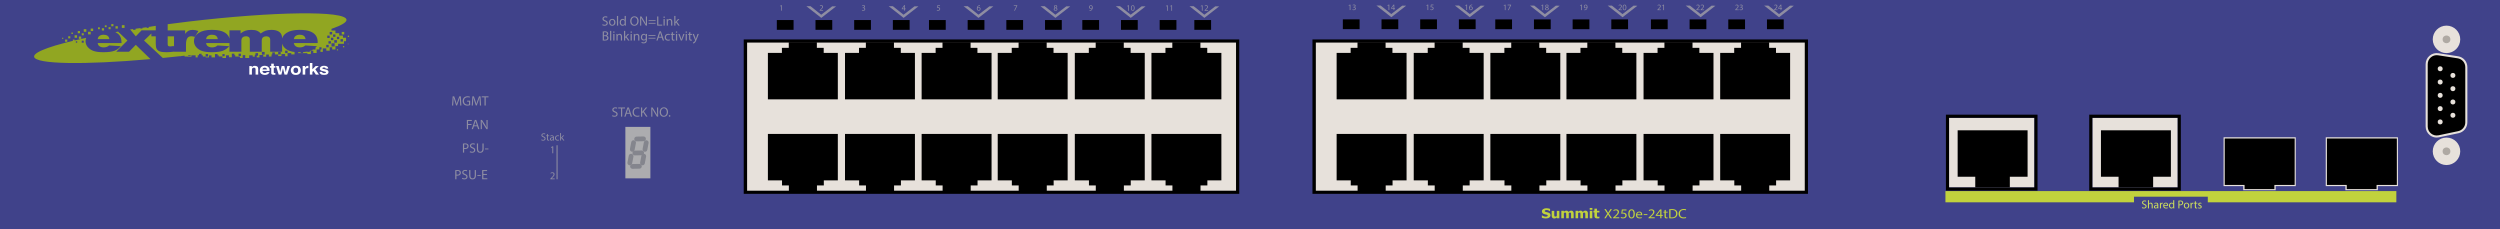<?xml version="1.0" encoding="utf-8"?>
<!-- Copyright 2022 Virtual Console LLC. All rights reserved. Julia. Generator: Adobe Illustrator 23.1.0, SVG Export Plug-In . SVG Version: 6.00 Build 0)  -->
<svg version="1.1" id="Extreme_X250-24tDC_Switches"
	 xmlns="http://www.w3.org/2000/svg" xmlns:xlink="http://www.w3.org/1999/xlink" x="0px" y="0px" viewBox="0 0 600 55"
	 style="enable-background:new 0 0 600 55;" xml:space="preserve">
<rect x="0" y="0" width="600" height="55" fill="#333333" stroke="none"/>
<style type="text/css">
	.st0{fill:#40428A;}
	.st1{fill:#E7E1DB;}
	.st2{fill:#8E8DA2;}
	.st3{fill:#91A622;}
	.st4{fill:#FFFFFF;}
	.st5{fill:#ACACAF;}
	.st6{fill:#84858D;}
	.st7{fill:#AFA9A3;}
	.st8{fill:#CEE05B;}
	.st9{fill:#C1D23D;}
</style>
<g>
	<rect x="0.001" class="st0" width="600" height="55"/>
</g>
<g>
	<g>
		<rect x="178.919" y="9.842" class="st1" width="117.858" height="36.113"/>
		<path d="M178.494,9.467h118.927v37.053H178.494V9.467z M296.649,10.217H179.305v35.553
			h117.344V10.217z"/>
	</g>
	<polygon points="197.688,12.697 197.688,11.482 196.045,11.482 196.045,10.124 
		189.304,10.124 189.304,11.482 187.657,11.482 187.657,12.697 184.296,12.697 
		184.296,23.843 201.078,23.843 201.078,12.697 	"/>
	<polygon points="187.686,43.289 187.686,44.504 189.329,44.504 189.329,45.862 
		196.07,45.862 196.07,44.504 197.717,44.504 197.717,43.289 201.078,43.289 
		201.078,32.144 184.296,32.144 184.296,43.289 	"/>
	<polygon points="216.193,12.697 216.193,11.482 214.549,11.482 214.549,10.124 
		207.808,10.124 207.808,11.482 206.162,11.482 206.162,12.697 202.8,12.697 
		202.8,23.843 219.582,23.843 219.582,12.697 	"/>
	<polygon points="206.19,43.289 206.19,44.504 207.833,44.504 207.833,45.862 
		214.575,45.862 214.575,44.504 216.221,44.504 216.221,43.289 219.582,43.289 
		219.582,32.144 202.8,32.144 202.8,43.289 	"/>
	<polygon points="234.584,12.697 234.584,11.482 232.941,11.482 232.941,10.124 
		226.199,10.124 226.199,11.482 224.553,11.482 224.553,12.697 221.192,12.697 
		221.192,23.843 237.974,23.843 237.974,12.697 	"/>
	<polygon points="224.581,43.289 224.581,44.504 226.225,44.504 226.225,45.862 
		232.966,45.862 232.966,44.504 234.612,44.504 234.612,43.289 237.974,43.289 
		237.974,32.144 221.192,32.144 221.192,43.289 	"/>
	<polygon points="252.845,12.697 252.845,11.482 251.202,11.482 251.202,10.124 
		244.461,10.124 244.461,11.482 242.814,11.482 242.814,12.697 239.453,12.697 
		239.453,23.843 256.235,23.843 256.235,12.697 	"/>
	<polygon points="242.843,43.289 242.843,44.504 244.486,44.504 244.486,45.862 
		251.227,45.862 251.227,44.504 252.874,44.504 252.874,43.289 256.235,43.289 
		256.235,32.144 239.453,32.144 239.453,43.289 	"/>
	<polygon points="271.35,12.697 271.35,11.482 269.706,11.482 269.706,10.124 
		262.965,10.124 262.965,11.482 261.318,11.482 261.318,12.697 257.957,12.697 
		257.957,23.843 274.739,23.843 274.739,12.697 	"/>
	<polygon points="261.347,43.289 261.347,44.504 262.99,44.504 262.99,45.862 
		269.732,45.862 269.732,44.504 271.378,44.504 271.378,43.289 274.739,43.289 
		274.739,32.144 257.957,32.144 257.957,43.289 	"/>
	<polygon points="289.741,12.697 289.741,11.482 288.098,11.482 288.098,10.124 
		281.356,10.124 281.356,11.482 279.71,11.482 279.71,12.697 276.349,12.697 
		276.349,23.843 293.131,23.843 293.131,12.697 	"/>
	<polygon points="279.738,43.289 279.738,44.504 281.382,44.504 281.382,45.862 
		288.123,45.862 288.123,44.504 289.769,44.504 289.769,43.289 293.131,43.289 
		293.131,32.144 276.349,32.144 276.349,43.289 	"/>
</g>
<g>
	<g>
		<rect x="315.415" y="9.842" class="st1" width="117.858" height="36.113"/>
		<path d="M314.99,9.467h118.927v37.053H314.99V9.467z M433.145,10.217H315.801v35.553
			h117.344V10.217z"/>
	</g>
	<polygon points="334.184,12.697 334.184,11.482 332.541,11.482 332.541,10.124 
		325.8,10.124 325.8,11.482 324.153,11.482 324.153,12.697 320.792,12.697 
		320.792,23.843 337.574,23.843 337.574,12.697 	"/>
	<polygon points="324.182,43.289 324.182,44.504 325.825,44.504 325.825,45.862 
		332.566,45.862 332.566,44.504 334.213,44.504 334.213,43.289 337.574,43.289 
		337.574,32.144 320.792,32.144 320.792,43.289 	"/>
	<polygon points="352.689,12.697 352.689,11.482 351.045,11.482 351.045,10.124 
		344.304,10.124 344.304,11.482 342.657,11.482 342.657,12.697 339.296,12.697 
		339.296,23.843 356.078,23.843 356.078,12.697 	"/>
	<polygon points="342.686,43.289 342.686,44.504 344.329,44.504 344.329,45.862 
		351.071,45.862 351.071,44.504 352.717,44.504 352.717,43.289 356.078,43.289 
		356.078,32.144 339.296,32.144 339.296,43.289 	"/>
	<polygon points="371.08,12.697 371.08,11.482 369.437,11.482 369.437,10.124 
		362.695,10.124 362.695,11.482 361.049,11.482 361.049,12.697 357.688,12.697 
		357.688,23.843 374.47,23.843 374.47,12.697 	"/>
	<polygon points="361.077,43.289 361.077,44.504 362.72,44.504 362.72,45.862 
		369.462,45.862 369.462,44.504 371.108,44.504 371.108,43.289 374.47,43.289 
		374.47,32.144 357.688,32.144 357.688,43.289 	"/>
	<polygon points="389.341,12.697 389.341,11.482 387.698,11.482 387.698,10.124 
		380.957,10.124 380.957,11.482 379.31,11.482 379.31,12.697 375.949,12.697 
		375.949,23.843 392.731,23.843 392.731,12.697 	"/>
	<polygon points="379.338,43.289 379.338,44.504 380.982,44.504 380.982,45.862 
		387.723,45.862 387.723,44.504 389.37,44.504 389.37,43.289 392.731,43.289 
		392.731,32.144 375.949,32.144 375.949,43.289 	"/>
	<polygon points="407.846,12.697 407.846,11.482 406.202,11.482 406.202,10.124 
		399.461,10.124 399.461,11.482 397.814,11.482 397.814,12.697 394.453,12.697 
		394.453,23.843 411.235,23.843 411.235,12.697 	"/>
	<polygon points="397.843,43.289 397.843,44.504 399.486,44.504 399.486,45.862 
		406.227,45.862 406.227,44.504 407.874,44.504 407.874,43.289 411.235,43.289 
		411.235,32.144 394.453,32.144 394.453,43.289 	"/>
	<polygon points="426.237,12.697 426.237,11.482 424.594,11.482 424.594,10.124 
		417.852,10.124 417.852,11.482 416.206,11.482 416.206,12.697 412.844,12.697 
		412.844,23.843 429.627,23.843 429.627,12.697 	"/>
	<polygon points="416.234,43.289 416.234,44.504 417.877,44.504 417.877,45.862 
		424.619,45.862 424.619,44.504 426.265,44.504 426.265,43.289 429.627,43.289 
		429.627,32.144 412.844,32.144 412.844,43.289 	"/>
</g>
<rect x="186.436" y="4.81" width="4.021" height="2.345"/>
<rect x="195.719" y="4.81" width="4.021" height="2.345"/>
<rect x="205.003" y="4.81" width="4.021" height="2.345"/>
<rect x="214.286" y="4.81" width="4.021" height="2.345"/>
<rect x="222.956" y="4.81" width="4.021" height="2.345"/>
<rect x="232.239" y="4.81" width="4.021" height="2.345"/>
<rect x="241.522" y="4.81" width="4.021" height="2.345"/>
<rect x="250.806" y="4.81" width="4.021" height="2.345"/>
<rect x="259.755" y="4.81" width="4.021" height="2.345"/>
<rect x="269.038" y="4.81" width="4.021" height="2.345"/>
<rect x="278.321" y="4.81" width="4.021" height="2.345"/>
<g>
	<g>
		<polygon class="st2" points="194.54,1.494 197.094,3.531 199.724,1.515 200.669,1.519 
			197.107,4.295 193.532,1.494 		"/>
	</g>
</g>
<g>
	<g>
		<path class="st2" d="M187.477,1.428h-0.004l-0.226,0.122l-0.034-0.134l0.284-0.152h0.15
			v1.299h-0.17V1.428z"/>
	</g>
</g>
<g>
	<g>
		<path class="st2" d="M196.72,2.563V2.455l0.138-0.134
			c0.332-0.316,0.481-0.484,0.483-0.68c0-0.132-0.064-0.254-0.258-0.254
			c-0.118,0-0.216,0.06-0.276,0.11l-0.056-0.124
			c0.09-0.076,0.218-0.132,0.368-0.132c0.28,0,0.398,0.192,0.398,0.378
			c0,0.24-0.174,0.434-0.448,0.697l-0.104,0.096V2.417h0.583v0.146H196.72z"/>
	</g>
</g>
<g>
	<g>
		<polygon class="st2" points="214.298,1.494 216.852,3.531 219.483,1.515 220.427,1.519 
			216.865,4.295 213.29,1.494 		"/>
	</g>
</g>
<g>
	<g>
		<path class="st2" d="M206.895,2.361c0.05,0.032,0.166,0.082,0.288,0.082
			c0.226,0,0.296-0.144,0.293-0.251c-0.002-0.182-0.166-0.26-0.335-0.26h-0.098
			V1.799h0.098c0.128,0,0.29-0.066,0.29-0.22c0-0.104-0.066-0.196-0.228-0.196
			c-0.104,0-0.204,0.046-0.26,0.086l-0.046-0.128
			c0.068-0.05,0.2-0.1,0.34-0.1c0.256,0,0.372,0.152,0.372,0.31
			c0,0.134-0.08,0.248-0.24,0.306V1.861c0.16,0.032,0.29,0.152,0.29,0.334
			c0,0.208-0.162,0.39-0.474,0.39c-0.146,0-0.274-0.046-0.338-0.088
			L206.895,2.361z"/>
	</g>
</g>
<g>
	<g>
		<path class="st2" d="M217.022,2.563V2.209h-0.604V2.093l0.58-0.83h0.19v0.808h0.182
			v0.138h-0.182v0.354H217.022z M217.022,2.071V1.638
			c0-0.068,0.002-0.136,0.006-0.204h-0.006c-0.04,0.076-0.072,0.132-0.108,0.192
			l-0.318,0.442v0.004H217.022z"/>
	</g>
</g>
<g>
	<g>
		<polygon class="st2" points="232.278,1.494 234.832,3.531 237.463,1.515 238.407,1.519 
			234.845,4.295 231.27,1.494 		"/>
	</g>
</g>
<g>
	<g>
		<path class="st2" d="M225.609,1.412h-0.496l-0.05,0.334
			c0.03-0.004,0.058-0.008,0.106-0.008c0.1,0,0.2,0.022,0.28,0.07
			c0.102,0.058,0.186,0.17,0.186,0.333c0,0.254-0.202,0.444-0.484,0.444
			c-0.142,0-0.262-0.04-0.324-0.08l0.044-0.134
			c0.054,0.032,0.16,0.072,0.278,0.072c0.166,0,0.308-0.108,0.308-0.282
			c-0.002-0.168-0.114-0.288-0.374-0.288c-0.074,0-0.132,0.008-0.18,0.014
			l0.083-0.624h0.622V1.412z"/>
	</g>
</g>
<g>
	<g>
		<path class="st2" d="M235.2,1.388c-0.036-0.002-0.082,0-0.132,0.008
			c-0.276,0.046-0.422,0.248-0.452,0.462h0.006
			c0.062-0.082,0.17-0.15,0.314-0.15c0.229,0,0.392,0.166,0.392,0.42
			c0,0.238-0.162,0.458-0.432,0.458c-0.278,0-0.46-0.216-0.46-0.554
			c0-0.256,0.092-0.458,0.22-0.585c0.108-0.106,0.251-0.172,0.416-0.192
			c0.052-0.008,0.096-0.01,0.128-0.01V1.388z M235.15,2.137
			c0-0.186-0.106-0.298-0.268-0.298c-0.106,0-0.204,0.066-0.252,0.16
			c-0.012,0.02-0.02,0.046-0.02,0.078c0.004,0.214,0.102,0.372,0.286,0.372
			C235.048,2.449,235.15,2.323,235.15,2.137z"/>
	</g>
</g>
<g>
	<g>
		<polygon class="st2" points="250.735,1.494 253.289,3.531 255.919,1.515 256.863,1.519 
			253.301,4.295 249.726,1.494 		"/>
	</g>
</g>
<g>
	<g>
		<polygon class="st2" points="268.814,1.494 271.368,3.531 273.999,1.515 274.943,1.519 
			271.381,4.295 267.806,1.494 		"/>
	</g>
</g>
<g>
	<g>
		<path class="st2" d="M244.134,1.264v0.116l-0.566,1.184h-0.182l0.563-1.149V1.41h-0.636
			V1.264H244.134z"/>
	</g>
</g>
<g>
	<g>
		<path class="st2" d="M252.899,2.233c0-0.164,0.098-0.28,0.258-0.348l-0.002-0.006
			c-0.144-0.068-0.206-0.18-0.206-0.292c0-0.206,0.174-0.346,0.402-0.346
			c0.251,0,0.377,0.158,0.377,0.32c0,0.11-0.054,0.228-0.214,0.304v0.006
			c0.162,0.064,0.262,0.178,0.262,0.335c0,0.226-0.194,0.378-0.442,0.378
			C253.063,2.585,252.899,2.423,252.899,2.233z M253.599,2.225
			c0-0.158-0.11-0.234-0.286-0.284c-0.152,0.044-0.234,0.144-0.234,0.268
			c-0.006,0.132,0.094,0.248,0.26,0.248C253.497,2.457,253.599,2.359,253.599,2.225
			z M253.115,1.576c0,0.13,0.098,0.2,0.248,0.24
			c0.112-0.038,0.198-0.118,0.198-0.236c0-0.104-0.062-0.212-0.22-0.212
			C253.195,1.368,253.115,1.463,253.115,1.576z"/>
	</g>
</g>
<g>
	<g>
		<path class="st2" d="M261.479,2.46c0.038,0.004,0.083,0,0.143-0.006
			c0.103-0.014,0.199-0.057,0.274-0.127c0.086-0.079,0.149-0.193,0.173-0.349
			h-0.006c-0.072,0.089-0.177,0.141-0.308,0.141c-0.235,0-0.387-0.177-0.387-0.401
			c0-0.248,0.179-0.465,0.447-0.465c0.268,0,0.433,0.218,0.433,0.552
			c0,0.288-0.097,0.489-0.226,0.614c-0.101,0.099-0.24,0.159-0.381,0.175
			c-0.064,0.01-0.121,0.012-0.163,0.01V2.46z M261.544,1.707
			c0,0.163,0.099,0.278,0.252,0.278c0.119,0,0.211-0.059,0.258-0.137
			c0.01-0.016,0.016-0.036,0.016-0.064c0-0.224-0.083-0.395-0.268-0.395
			C261.65,1.388,261.544,1.521,261.544,1.707z"/>
	</g>
</g>
<g>
	<g>
		<path class="st2" d="M270.786,1.441h-0.004l-0.228,0.123l-0.034-0.135l0.286-0.153h0.151
			v1.309h-0.171V1.441z"/>
		<path class="st2" d="M272.306,1.916c0,0.445-0.166,0.691-0.456,0.691
			c-0.255,0-0.429-0.24-0.433-0.672c0-0.439,0.189-0.681,0.456-0.681
			C272.149,1.253,272.306,1.499,272.306,1.916z M271.595,1.936
			c0,0.34,0.104,0.534,0.266,0.534c0.181,0,0.268-0.211,0.268-0.546
			c0-0.322-0.083-0.534-0.266-0.534C271.708,1.39,271.595,1.58,271.595,1.936z"/>
	</g>
</g>
<g>
	<g>
		<path class="st2" d="M280.086,1.441h-0.004l-0.228,0.123l-0.034-0.135l0.286-0.153h0.151
			v1.309h-0.171V1.441z"/>
		<path class="st2" d="M281.121,1.441h-0.004l-0.228,0.123l-0.034-0.135l0.286-0.153h0.151
			v1.309h-0.171V1.441z"/>
	</g>
</g>
<rect x="286.64" y="4.81" width="4.021" height="2.345"/>
<g>
	<g>
		<polygon class="st2" points="286.489,1.494 289.043,3.531 291.673,1.515 292.617,1.519 
			289.055,4.295 285.48,1.494 		"/>
	</g>
</g>
<g>
	<g>
		<path class="st2" d="M288.447,1.441h-0.004l-0.228,0.123l-0.034-0.135l0.286-0.153h0.151
			v1.309h-0.171V1.441z"/>
		<path class="st2" d="M289.097,2.585V2.476l0.139-0.135
			c0.334-0.318,0.485-0.487,0.487-0.685c0-0.133-0.064-0.256-0.26-0.256
			c-0.119,0-0.217,0.061-0.278,0.111l-0.056-0.125
			c0.09-0.077,0.219-0.133,0.371-0.133c0.282,0,0.401,0.193,0.401,0.381
			c0,0.242-0.175,0.437-0.451,0.703l-0.105,0.097V2.438h0.588v0.147H289.097z"/>
	</g>
</g>
<g>
	<g>
		<path class="st3" d="M23.77,8.707c-0.173,0.154-0.283,0.385-0.33,0.69h2.812
			c-0.056-0.38-0.205-0.651-0.445-0.816c-0.241-0.164-0.558-0.246-0.95-0.246
			C24.403,8.335,24.041,8.459,23.77,8.707z"/>
		<path class="st3" d="M32.589,10.764l-1.616,1.651h-3.092l2.705-2.686l-2.257-2.151
			c-0.218,0.046-0.436,0.092-0.637,0.14c0.398,0.202,0.743,0.44,0.981,0.751
			c0.322,0.422,0.484,0.971,0.484,1.646v0.223h-5.722
			c0.051,0.315,0.175,0.55,0.372,0.705c0.276,0.222,0.636,0.333,1.08,0.333
			c0.281,0,0.547-0.049,0.799-0.146c0.154-0.061,0.32-0.169,0.498-0.323
			l2.812,0.179c-0.43,0.516-0.949,0.885-1.557,1.108
			c-0.607,0.224-1.479,0.336-2.615,0.336c-0.986,0-1.762-0.096-2.328-0.288
			c-0.566-0.191-1.034-0.495-1.406-0.912c-0.372-0.417-0.558-0.907-0.558-1.471
			c0-0.279,0.062-0.533,0.152-0.775c-7.784,1.663-12.643,3.326-12.501,4.523
			c0.217,1.831,12.035,1.993,27.933,0.58L32.589,10.764z"/>
		<path class="st3" d="M40.243,10.543c0,0.219,0.03,0.363,0.091,0.435
			c0.093,0.109,0.257,0.163,0.491,0.163c0.21,0,0.505-0.041,0.883-0.125
			l0.058,0.375V8.726h-1.523V10.543z"/>
		<path class="st3" d="M32.589,8.717l1.378-1.43h2.364h0.784h0.268V6.201
			c-1.26,0.178-2.504,0.359-3.712,0.545c-0.872,0.101-1.674,0.21-2.442,0.324
			L32.589,8.717z"/>
		<path class="st3" d="M81.138,10.506h1.411v-0.623h0.502V9.052h-0.742V8.549h-0.842
			c-0.016-0.008-0.032-0.016-0.049-0.024V7.964h-0.914V7.335h-0.945V6.923
			c2.374-0.817,3.676-1.573,3.602-2.201c-0.261-2.199-17.256-1.993-37.961,0.461
			c-1.685,0.2-3.334,0.41-4.956,0.626v1.478h1.523h0.047h2.624v0.841
			c0.257-0.364,0.522-0.614,0.796-0.751s0.611-0.206,1.013-0.206
			c0.42,0,0.881,0.091,1.381,0.271l-0.884,1.4
			c-0.336-0.096-0.603-0.145-0.799-0.145c-0.374,0-0.664,0.106-0.869,0.319
			c-0.295,0.299-0.442,0.859-0.442,1.68v1.72h-2.868v-0.026
			c-0.647,0.091-1.258,0.142-1.825,0.142c-0.71,0-1.234-0.063-1.57-0.188
			s-0.585-0.315-0.747-0.571c-0.162-0.256-0.242-0.67-0.242-1.242V8.726h-1.052
			V8.041l-1.756,1.689l4.494,4.181c1.344-0.132,2.71-0.273,4.099-0.426
			c0.105,0.011,0.211,0.022,0.321,0.021v-0.057
			c0.27-0.03,0.538-0.059,0.809-0.09v0.202l1.646,0.037v-0.312h1.004v0.493
			h0.502v-0.511h0.311v-0.318c0.183-0.023,0.365-0.045,0.547-0.068h0.077v0.385
			h0.292v0.294h0.681v-0.587h0.587v0.587h-0.587v0.217h0.798v-0.489h0.614v0.489
			h0.828v-0.181v-0.309v-0.315h0.624v0.315h0.278v0.272h0.879v0.357h0.851v-0.632
			h0.725v0.465h0.682v-0.244v-0.266v-0.358h0.624v0.358h0.201v0.321h1.075
			l0.097,0.357h0.614v-0.678h0.614v0.678h0.949v-0.632h0.837v0.312h0.502v-0.431
			h0.16v-0.417h0.624v0.624h-0.312v0.405h0.643v-0.584h0.917v0.404h0.702V13.085
			h0.642v0.477h0.642v-0.5h0.182v-0.492h0.624v0.492h0.789v-0.604h0.606v0.606
			h-0.606v0.387h0.776v-0.477h0.894v0.532h0.583v-0.757h-0.583v-0.583h0.583v0.583
			h0.894v0.312h0.781v-0.594c-0.431-0.048-0.806-0.121-1.113-0.225
			c-0.566-0.191-1.034-0.495-1.406-0.912c-0.23-0.258-0.38-0.547-0.468-0.861
			v1.945h-2.861v-2.922c0-0.231-0.065-0.404-0.196-0.517
			c-0.191-0.177-0.428-0.266-0.712-0.266c-0.335,0-0.606,0.084-0.811,0.251
			c-0.205,0.168-0.308,0.437-0.308,0.807v2.646H59.957V9.591
			c0-0.226-0.019-0.378-0.056-0.459c-0.061-0.129-0.167-0.232-0.317-0.312
			c-0.15-0.079-0.326-0.118-0.527-0.118c-0.329,0-0.598,0.085-0.809,0.256
			c-0.211,0.171-0.317,0.451-0.317,0.841v2.617h-2.861v-2.076h-5.617
			c0.051,0.315,0.175,0.55,0.372,0.705c0.276,0.222,0.636,0.333,1.08,0.333
			c0.281,0,0.547-0.049,0.799-0.146c0.154-0.061,0.32-0.169,0.498-0.323
			l2.812,0.179c-0.43,0.516-0.949,0.885-1.557,1.108
			c-0.607,0.224-1.479,0.336-2.615,0.336c-0.986,0-1.762-0.096-2.328-0.288
			c-0.566-0.191-1.034-0.495-1.406-0.912c-0.372-0.417-0.558-0.907-0.558-1.471
			c0-0.802,0.373-1.45,1.118-1.946s1.775-0.744,3.089-0.744
			c1.066,0,1.907,0.111,2.524,0.334c0.617,0.222,1.087,0.544,1.41,0.966
			c0.176,0.23,0.299,0.502,0.379,0.808V7.287h2.665v0.749
			c0.384-0.312,0.771-0.535,1.162-0.667s0.863-0.198,1.415-0.198
			c0.594,0,1.065,0.073,1.411,0.218c0.347,0.145,0.63,0.36,0.85,0.647
			c0.448-0.335,0.857-0.563,1.226-0.684c0.369-0.121,0.824-0.182,1.365-0.182
			c0.798,0,1.421,0.164,1.87,0.49c0.448,0.327,0.672,0.838,0.672,1.533v0.045
			c0.148-0.521,0.487-0.964,1.028-1.325c0.746-0.496,1.775-0.744,3.089-0.744
			c1.066,0,1.907,0.111,2.524,0.334c0.617,0.222,1.087,0.544,1.41,0.966
			c0.322,0.422,0.484,0.971,0.484,1.646v0.223h-5.722
			c0.051,0.315,0.175,0.55,0.372,0.705c0.276,0.222,0.636,0.333,1.08,0.333
			c0.281,0,0.547-0.049,0.799-0.146c0.154-0.061,0.32-0.169,0.498-0.323
			l2.812,0.179c-0.108,0.129-0.238,0.222-0.356,0.332v0.462h-0.529v-0.039
			c-0.213,0.135-0.43,0.265-0.671,0.353c-0.053,0.02-0.12,0.034-0.177,0.051
			v0.206h-0.572v-0.068c-0.311,0.057-0.651,0.101-1.043,0.124v0.218h-0.559v-0.201
			c-0.09,0.002-0.171,0.007-0.265,0.007c-0.123,0-0.233-0.006-0.35-0.009v0.228
			h2.216v0.224h0.825v-0.808h0.595v0.559h0.8v-0.845h0.651v-0.529h0.529v0.529
			h-0.264v0.565h0.564v-0.83h0.834v0.55h0.816v-0.815h0.604v0.529h0.778v-0.821
			h0.634V10.506z M81.72,9.392h0.589v0.589h-0.589V9.392z M45.742,13.397h-0.624
			V13.266c0.208-0.024,0.415-0.048,0.624-0.072V13.397z M62.852,12.459h0.66v0.66
			h-0.66V12.459z M57.253,12.883h0.569v0.569h-0.569V12.883z M53.379,12.975h0.532
			v0.532h-0.532V12.975z M79.937,8.266h0.566v0.566h-0.566V8.266z M79.121,7.662
			h0.604v0.604h-0.604V7.662z M78.547,8.549h0.574V9.123h-0.574V8.549z
			 M78.89,11.353h-0.585v-0.585h0.585V11.353z M79.423,10.472H78.834V9.883h0.589
			V10.472z M79.423,9.052h0.574v0.574h-0.574V9.052z M80.316,11.147h-0.757v-0.757
			h0.757V11.147z M80.859,10.264h-0.638V9.626h0.638V10.264z M80.859,8.833h0.559
			v0.559h-0.559V8.833z"/>
		<path class="st3" d="M71.941,8.335c-0.454,0-0.816,0.124-1.087,0.372
			c-0.173,0.154-0.283,0.385-0.33,0.69h2.812
			c-0.056-0.38-0.205-0.651-0.445-0.816C72.651,8.417,72.334,8.335,71.941,8.335z"
			/>
		<path class="st3" d="M49.789,8.707c-0.173,0.154-0.283,0.385-0.33,0.69h2.812
			c-0.056-0.38-0.205-0.651-0.445-0.816c-0.241-0.164-0.558-0.246-0.95-0.246
			C50.422,8.335,50.06,8.459,49.789,8.707z"/>
	</g>
	<rect x="15.617" y="9.496" class="st3" width="0.531" height="0.531"/>
	<rect x="14.909" y="9.061" class="st3" width="0.268" height="0.268"/>
	<rect x="16.369" y="8.703" class="st3" width="0.506" height="0.506"/>
	<rect x="17.143" y="7.809" class="st3" width="0.343" height="0.343"/>
	<rect x="17.486" y="9.496" class="st3" width="0.415" height="0.415"/>
	<rect x="17.901" y="8.465" class="st3" width="0.596" height="0.596"/>
	<rect x="18.663" y="7.452" class="st3" width="0.529" height="0.529"/>
	<rect x="18.927" y="8.763" class="st3" width="0.566" height="0.566"/>
	<rect x="19.616" y="7.981" class="st3" width="0.484" height="0.484"/>
	<rect x="20.1" y="7.005" class="st3" width="0.622" height="0.622"/>
	<rect x="21.136" y="7.627" class="st3" width="0.626" height="0.626"/>
	<rect x="21.761" y="6.856" class="st3" width="0.596" height="0.596"/>
	<rect x="23.519" y="6.558" class="st3" width="0.447" height="0.447"/>
	<rect x="25.158" y="6.081" class="st3" width="0.432" height="0.432"/>
	<rect x="24.443" y="6.782" class="st3" width="0.534" height="0.534"/>
	<rect x="26.052" y="6.513" class="st3" width="0.492" height="0.492"/>
	<rect x="26.707" y="5.783" class="st3" width="0.514" height="0.514"/>
	<rect x="27.72" y="6.297" class="st3" width="0.559" height="0.559"/>
	<rect x="29.239" y="6.04" class="st3" width="0.655" height="0.655"/>
	<rect x="31.937" y="6.558" class="st0" width="0.596" height="0.596"/>
	<rect x="33.69" y="6.368" class="st0" width="0.488" height="0.488"/>
	<rect x="35.184" y="6.201" class="st0" width="0.495" height="0.495"/>
	<rect x="19.616" y="9.762" class="st0" width="0.484" height="0.484"/>
	<rect x="18.199" y="9.912" class="st0" width="0.335" height="0.335"/>
</g>
<g>
	<path class="st4" d="M61.739,15.963c0.154,0.112,0.231,0.298,0.231,0.557v1.392h-0.632
		v-1.257c0-0.109-0.016-0.192-0.049-0.25c-0.06-0.106-0.175-0.16-0.344-0.16
		c-0.208,0-0.351,0.078-0.428,0.233c-0.04,0.082-0.06,0.188-0.06,0.315v1.118
		H59.84v-2.062h0.598v0.301c0.079-0.105,0.154-0.183,0.224-0.229
		c0.126-0.083,0.287-0.125,0.481-0.125C61.386,15.795,61.584,15.852,61.739,15.963z"/>
	<path class="st4" d="M64.083,15.887c0.165,0.064,0.3,0.166,0.408,0.306
		c0.097,0.122,0.159,0.265,0.188,0.427c0.017,0.095,0.023,0.231,0.021,0.41
		h-1.719c0.01,0.208,0.092,0.353,0.247,0.437
		c0.094,0.052,0.208,0.077,0.34,0.077c0.141,0,0.255-0.031,0.343-0.095
		C63.958,17.415,64,17.368,64.037,17.307h0.63
		c-0.017,0.122-0.093,0.247-0.229,0.373c-0.211,0.201-0.507,0.302-0.888,0.302
		c-0.314,0-0.591-0.085-0.832-0.255c-0.24-0.169-0.36-0.445-0.36-0.827
		c0-0.357,0.108-0.632,0.325-0.823s0.498-0.287,0.844-0.287
		C63.733,15.79,63.918,15.823,64.083,15.887z M63.16,16.354
		c-0.087,0.078-0.142,0.185-0.165,0.319h1.063
		c-0.011-0.144-0.066-0.252-0.165-0.326c-0.099-0.074-0.22-0.111-0.366-0.111
		C63.37,16.236,63.247,16.275,63.16,16.354z"/>
	<path class="st4" d="M64.769,16.249v-0.385h0.329v-0.576h0.611v0.576h0.383v0.385h-0.383
		v1.093c0,0.084,0.012,0.137,0.037,0.158c0.024,0.021,0.1,0.031,0.225,0.031
		c0.019,0,0.039-0.001,0.06-0.001c0.021-0.001,0.042-0.002,0.062-0.003v0.403
		l-0.292,0.01c-0.292,0.009-0.491-0.035-0.598-0.133
		c-0.069-0.062-0.104-0.157-0.104-0.286v-1.272H64.769z"/>
	<path class="st4" d="M67.601,15.845h0.626l0.359,1.488l0.368-1.488h0.643l-0.684,2.066
		h-0.635l-0.37-1.506l-0.375,1.506h-0.641l-0.663-2.066h0.663l0.368,1.482
		L67.601,15.845z"/>
	<path class="st4" d="M71.905,17.659c-0.199,0.216-0.502,0.323-0.907,0.323
		c-0.406,0-0.708-0.107-0.907-0.323c-0.199-0.215-0.299-0.475-0.299-0.777
		c0-0.298,0.1-0.557,0.299-0.775c0.199-0.218,0.501-0.327,0.907-0.327
		c0.405,0,0.708,0.109,0.907,0.327c0.199,0.219,0.299,0.478,0.299,0.775
		C72.204,17.184,72.104,17.444,71.905,17.659z M71.412,17.36
		c0.097-0.112,0.145-0.271,0.145-0.479s-0.048-0.366-0.145-0.479
		c-0.097-0.111-0.235-0.167-0.416-0.167c-0.18,0-0.319,0.056-0.417,0.167
		c-0.098,0.112-0.146,0.271-0.146,0.479s0.049,0.366,0.146,0.479
		c0.097,0.112,0.236,0.169,0.417,0.169C71.176,17.529,71.315,17.472,71.412,17.36z"
		/>
	<path class="st4" d="M73.957,15.796c0.008,0.001,0.025,0.002,0.053,0.003v0.554
		c-0.039-0.004-0.074-0.006-0.104-0.008c-0.03-0.001-0.055-0.002-0.074-0.002
		c-0.249,0-0.415,0.071-0.5,0.213c-0.048,0.079-0.072,0.202-0.072,0.367v0.988
		h-0.622v-2.066h0.589v0.36c0.095-0.138,0.178-0.232,0.249-0.283
		c0.115-0.084,0.266-0.127,0.45-0.127C73.939,15.795,73.949,15.796,73.957,15.796z
		"/>
	<path class="st4" d="M74.365,15.126h0.606v1.508l0.778-0.78h0.768l-0.846,0.771
		l0.879,1.287h-0.751l-0.572-0.883l-0.256,0.232v0.65h-0.606V15.126z"/>
	<path class="st4" d="M77.316,17.251c0.013,0.097,0.042,0.165,0.085,0.205
		c0.077,0.072,0.219,0.108,0.426,0.108c0.122,0,0.219-0.016,0.291-0.048
		c0.072-0.031,0.107-0.079,0.107-0.142c0-0.062-0.029-0.107-0.086-0.139
		c-0.058-0.032-0.273-0.086-0.646-0.163c-0.269-0.059-0.458-0.131-0.567-0.218
		c-0.11-0.086-0.165-0.21-0.165-0.372c0-0.19,0.085-0.354,0.257-0.492
		c0.171-0.137,0.413-0.205,0.724-0.205c0.295,0,0.536,0.051,0.722,0.154
		c0.186,0.103,0.292,0.281,0.32,0.533h-0.617
		c-0.009-0.069-0.031-0.124-0.067-0.165c-0.068-0.073-0.184-0.109-0.348-0.109
		c-0.134,0-0.23,0.019-0.288,0.055c-0.057,0.037-0.086,0.08-0.086,0.129
		c0,0.062,0.031,0.107,0.091,0.135c0.061,0.029,0.276,0.079,0.645,0.149
		c0.246,0.051,0.43,0.127,0.553,0.229c0.121,0.104,0.182,0.233,0.182,0.389
		c0,0.205-0.087,0.372-0.262,0.502c-0.174,0.129-0.444,0.194-0.808,0.194
		c-0.372,0-0.646-0.068-0.823-0.206c-0.177-0.137-0.266-0.312-0.266-0.524H77.316z"
		/>
</g>
<rect x="82.014" y="7.662" class="st3" width="0.604" height="0.604"/>
<rect x="83.474" y="8.559" class="st3" width="0.307" height="0.307"/>
<rect x="83.474" y="10.472" class="st3" width="0.154" height="0.154"/>
<rect x="81.418" y="11.06" class="st3" width="0.086" height="0.086"/>
<rect x="80.859" y="11.814" class="st3" width="0.28" height="0.28"/>
<rect x="82.317" y="11.06" class="st3" width="0.292" height="0.292"/>
<polygon class="st3" points="81.418,7.662 81.138,7.662 81.138,7.662 81.418,7.662 "/>
<g>
	<path class="st2" d="M144.617,5.805c0.127,0.078,0.313,0.144,0.509,0.144
		c0.291,0,0.46-0.153,0.46-0.376c0-0.206-0.118-0.323-0.415-0.438
		c-0.359-0.127-0.582-0.313-0.582-0.624c0-0.343,0.284-0.597,0.712-0.597
		c0.226,0,0.389,0.052,0.487,0.107l-0.079,0.231
		c-0.072-0.039-0.219-0.104-0.418-0.104c-0.3,0-0.415,0.18-0.415,0.33
		c0,0.206,0.134,0.307,0.438,0.425c0.373,0.144,0.562,0.323,0.562,0.646
		c0,0.34-0.251,0.633-0.771,0.633c-0.212,0-0.444-0.062-0.562-0.14
		L144.617,5.805z"/>
	<path class="st2" d="M147.705,5.347c0,0.585-0.405,0.84-0.787,0.84
		c-0.428,0-0.758-0.313-0.758-0.813c0-0.528,0.346-0.839,0.784-0.839
		C147.398,4.534,147.705,4.864,147.705,5.347z M146.451,5.363
		c0,0.347,0.199,0.607,0.48,0.607c0.274,0,0.48-0.258,0.48-0.614
		c0-0.268-0.134-0.606-0.473-0.606C146.598,4.75,146.451,5.063,146.451,5.363z"/>
	<path class="st2" d="M148.065,3.832h0.288v2.318h-0.288V3.832z"/>
	<path class="st2" d="M150.201,3.832v1.91c0,0.141,0.003,0.301,0.013,0.408h-0.258
		l-0.013-0.274h-0.006c-0.088,0.177-0.281,0.311-0.539,0.311
		c-0.382,0-0.676-0.323-0.676-0.804c-0.003-0.525,0.323-0.849,0.708-0.849
		c0.242,0,0.405,0.114,0.477,0.241h0.006V3.832H150.201z M149.913,5.213
		c0-0.035-0.003-0.085-0.013-0.12c-0.042-0.184-0.199-0.333-0.415-0.333
		c-0.297,0-0.474,0.261-0.474,0.61c0,0.32,0.157,0.584,0.467,0.584
		c0.192,0,0.369-0.127,0.421-0.343c0.01-0.039,0.013-0.078,0.013-0.124V5.213z"/>
	<path class="st2" d="M153.258,5.027c0,0.757-0.46,1.159-1.022,1.159
		c-0.581,0-0.989-0.451-0.989-1.117c0-0.698,0.434-1.155,1.022-1.155
		C152.869,3.914,153.258,4.374,153.258,5.027z M151.55,5.063
		c0,0.47,0.254,0.891,0.702,0.891c0.451,0,0.706-0.414,0.706-0.914
		c0-0.438-0.229-0.895-0.702-0.895C151.785,4.146,151.55,4.58,151.55,5.063z"/>
	<path class="st2" d="M153.625,6.15V3.949h0.311l0.705,1.114
		c0.163,0.258,0.291,0.489,0.395,0.715l0.007-0.004
		c-0.026-0.293-0.033-0.562-0.033-0.904V3.949h0.268v2.201h-0.287l-0.699-1.117
		c-0.153-0.244-0.3-0.496-0.411-0.734l-0.01,0.003
		c0.016,0.278,0.023,0.543,0.023,0.908v0.94H153.625z"/>
	<path class="st2" d="M155.654,5.05V4.854h1.685v0.195H155.654z M155.654,5.69V5.494
		h1.685v0.196H155.654z"/>
	<path class="st2" d="M157.716,3.949h0.284v1.963h0.94v0.238h-1.225V3.949z"/>
	<path class="st2" d="M159.567,4.126c0.003,0.098-0.069,0.176-0.183,0.176
		c-0.101,0-0.173-0.078-0.173-0.176c0-0.102,0.075-0.18,0.179-0.18
		C159.498,3.946,159.567,4.024,159.567,4.126z M159.247,6.15V4.57h0.288v1.58
		H159.247z"/>
	<path class="st2" d="M160.01,4.998c0-0.164-0.003-0.298-0.013-0.428h0.255l0.016,0.261
		h0.007c0.078-0.15,0.261-0.297,0.522-0.297c0.219,0,0.558,0.131,0.558,0.673
		v0.943h-0.287V5.239c0-0.255-0.095-0.467-0.366-0.467
		c-0.189,0-0.336,0.134-0.385,0.294c-0.013,0.036-0.02,0.085-0.02,0.134v0.95
		h-0.288V4.998z"/>
	<path class="st2" d="M162.104,5.295h0.006c0.04-0.056,0.095-0.124,0.141-0.18
		l0.464-0.545h0.346l-0.61,0.649l0.695,0.931h-0.349l-0.545-0.758l-0.147,0.163
		v0.595h-0.284V3.832h0.284V5.295z"/>
</g>
<g>
	<path class="st2" d="M144.656,7.558c0.124-0.025,0.32-0.045,0.52-0.045
		c0.284,0,0.467,0.049,0.604,0.159c0.114,0.085,0.183,0.216,0.183,0.389
		c0,0.213-0.14,0.398-0.372,0.483v0.007c0.209,0.052,0.454,0.226,0.454,0.552
		c0,0.189-0.075,0.333-0.186,0.44c-0.153,0.141-0.401,0.206-0.761,0.206
		c-0.196,0-0.346-0.013-0.441-0.026V7.558z M144.94,8.459h0.258
		c0.301,0,0.477-0.156,0.477-0.369c0-0.258-0.196-0.358-0.483-0.358
		c-0.13,0-0.206,0.01-0.251,0.02V8.459z M144.94,9.514
		c0.056,0.01,0.137,0.014,0.238,0.014c0.294,0,0.565-0.108,0.565-0.428
		c0-0.301-0.258-0.425-0.568-0.425h-0.235V9.514z"/>
	<path class="st2" d="M146.415,7.411h0.288v2.318h-0.288V7.411z"/>
	<path class="st2" d="M147.505,7.705c0.003,0.098-0.069,0.176-0.183,0.176
		c-0.101,0-0.173-0.078-0.173-0.176c0-0.102,0.075-0.18,0.179-0.18
		C147.436,7.525,147.505,7.604,147.505,7.705z M147.185,9.729V8.149h0.288v1.58
		H147.185z"/>
	<path class="st2" d="M147.948,8.577c0-0.164-0.003-0.298-0.013-0.428h0.255l0.016,0.261
		h0.007c0.078-0.15,0.261-0.297,0.522-0.297c0.219,0,0.558,0.131,0.558,0.673
		v0.943h-0.287V8.818c0-0.255-0.095-0.467-0.366-0.467
		c-0.189,0-0.336,0.134-0.385,0.294c-0.013,0.036-0.02,0.085-0.02,0.134v0.95
		h-0.288V8.577z"/>
	<path class="st2" d="M150.043,8.874h0.006c0.04-0.056,0.095-0.124,0.141-0.18
		l0.464-0.545h0.346l-0.61,0.649l0.695,0.931h-0.349l-0.545-0.758l-0.147,0.163
		v0.595h-0.284V7.411h0.284V8.874z"/>
	<path class="st2" d="M151.665,7.705c0.003,0.098-0.069,0.176-0.183,0.176
		c-0.101,0-0.173-0.078-0.173-0.176c0-0.102,0.075-0.18,0.179-0.18
		C151.596,7.525,151.665,7.604,151.665,7.705z M151.344,9.729V8.149h0.288v1.58
		H151.344z"/>
	<path class="st2" d="M152.108,8.577c0-0.164-0.003-0.298-0.013-0.428h0.255l0.017,0.261
		h0.006c0.078-0.15,0.261-0.297,0.522-0.297c0.219,0,0.558,0.131,0.558,0.673
		v0.943h-0.287V8.818c0-0.255-0.095-0.467-0.366-0.467
		c-0.189,0-0.336,0.134-0.385,0.294c-0.013,0.036-0.02,0.085-0.02,0.134v0.95
		h-0.288V8.577z"/>
	<path class="st2" d="M155.28,8.149c-0.007,0.114-0.013,0.241-0.013,0.434v0.918
		c0,0.362-0.072,0.584-0.225,0.722c-0.154,0.144-0.375,0.189-0.575,0.189
		c-0.189,0-0.398-0.046-0.526-0.131l0.072-0.219
		c0.104,0.065,0.268,0.124,0.464,0.124c0.294,0,0.509-0.153,0.509-0.552V9.458
		h-0.006c-0.088,0.147-0.258,0.265-0.503,0.265c-0.392,0-0.673-0.333-0.673-0.771
		c0-0.535,0.35-0.839,0.712-0.839c0.274,0,0.424,0.144,0.493,0.274h0.006
		l0.013-0.238H155.28z M154.983,8.772c0-0.049-0.003-0.091-0.016-0.13
		c-0.052-0.167-0.193-0.304-0.402-0.304c-0.274,0-0.47,0.231-0.47,0.597
		c0,0.311,0.157,0.568,0.467,0.568c0.176,0,0.336-0.11,0.398-0.294
		c0.017-0.049,0.023-0.104,0.023-0.153V8.772z"/>
	<path class="st2" d="M155.635,8.629V8.434h1.685v0.195H155.635z M155.635,9.27V9.073
		h1.685v0.196H155.635z"/>
	<path class="st2" d="M158.053,9.037l-0.229,0.692h-0.294l0.748-2.201h0.343l0.751,2.201
		h-0.304l-0.235-0.692H158.053z M158.774,8.815l-0.215-0.634
		c-0.049-0.144-0.082-0.274-0.114-0.401h-0.007
		c-0.033,0.131-0.068,0.265-0.111,0.398l-0.215,0.637H158.774z"/>
	<path class="st2" d="M160.771,9.671c-0.075,0.039-0.242,0.091-0.454,0.091
		c-0.477,0-0.787-0.323-0.787-0.806c0-0.487,0.333-0.84,0.849-0.84
		c0.17,0,0.32,0.043,0.398,0.082l-0.065,0.222
		c-0.068-0.039-0.176-0.075-0.333-0.075c-0.362,0-0.559,0.268-0.559,0.598
		c0,0.366,0.235,0.591,0.549,0.591c0.163,0,0.271-0.042,0.353-0.078L160.771,9.671z
		"/>
	<path class="st2" d="M161.495,7.695v0.454h0.412v0.219h-0.412v0.852
		c0,0.196,0.056,0.308,0.215,0.308c0.075,0,0.131-0.01,0.167-0.02l0.013,0.215
		c-0.055,0.023-0.144,0.039-0.254,0.039c-0.134,0-0.242-0.042-0.311-0.12
		c-0.082-0.085-0.111-0.226-0.111-0.412V8.368H160.969v-0.219h0.245V7.771
		L161.495,7.695z"/>
	<path class="st2" d="M162.549,7.705c0.003,0.098-0.069,0.176-0.183,0.176
		c-0.101,0-0.173-0.078-0.173-0.176c0-0.102,0.075-0.18,0.179-0.18
		C162.48,7.525,162.549,7.604,162.549,7.705z M162.229,9.729V8.149h0.288v1.58
		H162.229z"/>
	<path class="st2" d="M163.103,8.149l0.31,0.888c0.052,0.144,0.095,0.274,0.127,0.405
		h0.01c0.036-0.131,0.082-0.262,0.134-0.405l0.307-0.888h0.3l-0.621,1.58
		h-0.274l-0.601-1.58H163.103z"/>
	<path class="st2" d="M164.881,7.705c0.003,0.098-0.069,0.176-0.183,0.176
		c-0.101,0-0.173-0.078-0.173-0.176c0-0.102,0.075-0.18,0.179-0.18
		C164.812,7.525,164.881,7.604,164.881,7.705z M164.561,9.729V8.149h0.288v1.58
		H164.561z"/>
	<path class="st2" d="M165.67,7.695v0.454h0.412v0.219h-0.412v0.852
		c0,0.196,0.056,0.308,0.215,0.308c0.075,0,0.131-0.01,0.167-0.02l0.013,0.215
		c-0.055,0.023-0.144,0.039-0.254,0.039c-0.134,0-0.242-0.042-0.311-0.12
		c-0.082-0.085-0.111-0.226-0.111-0.412V8.368h-0.245v-0.219h0.245V7.771
		L165.67,7.695z"/>
	<path class="st2" d="M166.538,8.149l0.346,0.934c0.036,0.104,0.075,0.229,0.101,0.323
		h0.007c0.029-0.095,0.062-0.216,0.101-0.33l0.313-0.927h0.304l-0.431,1.126
		c-0.206,0.542-0.346,0.819-0.542,0.989c-0.14,0.124-0.281,0.174-0.353,0.187
		l-0.072-0.241c0.072-0.023,0.167-0.069,0.251-0.141
		c0.078-0.062,0.176-0.173,0.242-0.32c0.013-0.029,0.022-0.052,0.022-0.068
		s-0.006-0.039-0.02-0.075l-0.584-1.456H166.538z"/>
</g>
<g>
	<g>
		<path class="st2" d="M110.4,24.356c-0.017-0.307-0.036-0.676-0.033-0.95h-0.01
			c-0.075,0.258-0.167,0.532-0.278,0.836l-0.388,1.068h-0.216l-0.356-1.049
			c-0.104-0.31-0.192-0.594-0.254-0.855h-0.007
			c-0.006,0.274-0.023,0.644-0.042,0.974l-0.059,0.943h-0.271l0.153-2.201h0.362
			l0.376,1.064c0.091,0.271,0.167,0.513,0.222,0.741h0.01
			c0.056-0.222,0.134-0.463,0.232-0.741l0.392-1.064h0.362l0.137,2.201h-0.278
			L110.4,24.356z"/>
		<path class="st2" d="M112.843,25.225c-0.127,0.045-0.379,0.12-0.676,0.12
			c-0.333,0-0.607-0.085-0.823-0.29c-0.189-0.183-0.307-0.477-0.307-0.819
			c0.003-0.657,0.454-1.137,1.192-1.137c0.254,0,0.454,0.056,0.548,0.102
			l-0.068,0.231c-0.118-0.053-0.265-0.095-0.487-0.095
			c-0.535,0-0.885,0.333-0.885,0.885c0,0.559,0.336,0.889,0.849,0.889
			c0.186,0,0.313-0.026,0.378-0.06v-0.656h-0.447v-0.229h0.725V25.225z"/>
		<path class="st2" d="M115.13,24.356c-0.017-0.307-0.036-0.676-0.033-0.95h-0.01
			c-0.075,0.258-0.167,0.532-0.278,0.836l-0.388,1.068h-0.216l-0.356-1.049
			c-0.104-0.31-0.192-0.594-0.254-0.855h-0.007
			c-0.006,0.274-0.023,0.644-0.042,0.974l-0.059,0.943h-0.271l0.153-2.201h0.362
			l0.376,1.064c0.091,0.271,0.167,0.513,0.222,0.741h0.01
			c0.056-0.222,0.134-0.463,0.232-0.741l0.392-1.064h0.362l0.137,2.201h-0.278
			L115.13,24.356z"/>
		<path class="st2" d="M116.284,23.364h-0.669V23.122h1.629v0.242h-0.672v1.959h-0.288
			V23.364z"/>
	</g>
</g>
<g>
	<g>
		<path class="st2" d="M112.043,28.792h1.186v0.238h-0.901v0.731h0.833v0.235h-0.833v0.996
			h-0.284V28.792z"/>
		<path class="st2" d="M113.734,30.301l-0.229,0.692h-0.294l0.748-2.201h0.343l0.751,2.201
			h-0.304l-0.235-0.692H113.734z M114.456,30.079l-0.215-0.634
			c-0.049-0.144-0.082-0.274-0.114-0.401h-0.007
			c-0.033,0.131-0.068,0.265-0.111,0.398l-0.215,0.637H114.456z"/>
		<path class="st2" d="M115.375,30.993v-2.201h0.311l0.705,1.114
			c0.163,0.258,0.291,0.489,0.395,0.715l0.007-0.004
			c-0.026-0.293-0.033-0.562-0.033-0.904v-0.921h0.268v2.201h-0.287l-0.699-1.117
			c-0.153-0.244-0.3-0.496-0.411-0.734l-0.01,0.003
			c0.016,0.278,0.023,0.543,0.023,0.908v0.94H115.375z"/>
	</g>
</g>
<g>
	<g>
		<path class="st2" d="M111.109,34.455c0.137-0.022,0.317-0.042,0.545-0.042
			c0.281,0,0.487,0.064,0.617,0.183c0.121,0.104,0.193,0.265,0.193,0.46
			c0,0.199-0.059,0.356-0.17,0.471c-0.15,0.16-0.395,0.241-0.673,0.241
			c-0.085,0-0.163-0.003-0.229-0.02v0.882h-0.284V34.455z M111.393,35.517
			c0.062,0.017,0.141,0.022,0.235,0.022c0.343,0,0.552-0.166,0.552-0.47
			c0-0.291-0.206-0.432-0.52-0.432c-0.124,0-0.219,0.01-0.268,0.023V35.517z"/>
		<path class="st2" d="M112.806,36.284c0.127,0.078,0.313,0.144,0.509,0.144
			c0.291,0,0.46-0.153,0.46-0.376c0-0.206-0.118-0.323-0.415-0.438
			c-0.359-0.127-0.581-0.313-0.581-0.624c0-0.343,0.284-0.597,0.711-0.597
			c0.226,0,0.389,0.052,0.487,0.107l-0.079,0.231
			c-0.072-0.039-0.219-0.104-0.418-0.104c-0.3,0-0.415,0.18-0.415,0.33
			c0,0.206,0.134,0.307,0.438,0.425c0.372,0.144,0.562,0.323,0.562,0.646
			c0,0.34-0.251,0.633-0.771,0.633c-0.212,0-0.444-0.062-0.562-0.14
			L112.806,36.284z"/>
		<path class="st2" d="M114.737,34.429v1.303c0,0.493,0.219,0.702,0.513,0.702
			c0.327,0,0.536-0.215,0.536-0.702v-1.303h0.287v1.283
			c0,0.677-0.356,0.954-0.833,0.954c-0.451,0-0.79-0.258-0.79-0.94v-1.297
			H114.737z"/>
		<path class="st2" d="M117.22,35.641v0.212h-0.806V35.641H117.22z"/>
	</g>
</g>
<g>
	<g>
		<path class="st2" d="M109.26,40.846c0.137-0.022,0.317-0.042,0.545-0.042
			c0.281,0,0.487,0.064,0.617,0.183c0.121,0.104,0.193,0.265,0.193,0.46
			c0,0.199-0.059,0.356-0.17,0.471c-0.15,0.16-0.395,0.241-0.673,0.241
			c-0.085,0-0.163-0.003-0.229-0.02v0.882h-0.284V40.846z M109.544,41.907
			c0.062,0.017,0.141,0.022,0.235,0.022c0.343,0,0.552-0.166,0.552-0.47
			c0-0.291-0.206-0.432-0.52-0.432c-0.124,0-0.219,0.01-0.268,0.023V41.907z"/>
		<path class="st2" d="M110.957,42.675c0.127,0.078,0.313,0.144,0.509,0.144
			c0.291,0,0.46-0.153,0.46-0.376c0-0.206-0.118-0.323-0.415-0.438
			c-0.359-0.127-0.581-0.313-0.581-0.624c0-0.343,0.284-0.597,0.711-0.597
			c0.226,0,0.389,0.052,0.487,0.107l-0.079,0.231
			c-0.072-0.039-0.219-0.104-0.418-0.104c-0.3,0-0.415,0.18-0.415,0.33
			c0,0.206,0.134,0.307,0.438,0.425c0.372,0.144,0.562,0.323,0.562,0.646
			c0,0.34-0.251,0.633-0.771,0.633c-0.212,0-0.444-0.062-0.562-0.14
			L110.957,42.675z"/>
		<path class="st2" d="M112.889,40.819v1.303c0,0.493,0.219,0.702,0.513,0.702
			c0.327,0,0.536-0.215,0.536-0.702v-1.303h0.287v1.283
			c0,0.677-0.356,0.954-0.833,0.954c-0.451,0-0.79-0.258-0.79-0.94v-1.297
			H112.889z"/>
		<path class="st2" d="M115.372,42.031v0.212h-0.806V42.031H115.372z"/>
		<path class="st2" d="M116.856,41.988h-0.855v0.794h0.954v0.238h-1.238v-2.201h1.189v0.238
			h-0.905v0.696h0.855V41.988z"/>
	</g>
</g>
<g>
	<g>
		<path class="st2" d="M129.958,33.461c0.099,0.061,0.243,0.111,0.395,0.111
			c0.226,0,0.357-0.119,0.357-0.291c0-0.159-0.091-0.251-0.322-0.34
			c-0.279-0.099-0.451-0.243-0.451-0.483c0-0.266,0.22-0.464,0.552-0.464
			c0.175,0,0.302,0.041,0.377,0.084l-0.061,0.18
			c-0.056-0.03-0.17-0.081-0.324-0.081c-0.233,0-0.322,0.14-0.322,0.256
			c0,0.159,0.104,0.238,0.339,0.329c0.289,0.111,0.436,0.251,0.436,0.502
			c0,0.263-0.195,0.491-0.598,0.491c-0.165,0-0.344-0.048-0.436-0.109
			L129.958,33.461z"/>
		<path class="st2" d="M131.494,32.151v0.353h0.319v0.169h-0.319v0.661
			c0,0.152,0.043,0.238,0.167,0.238c0.058,0,0.101-0.008,0.129-0.015l0.01,0.167
			c-0.043,0.018-0.111,0.03-0.197,0.03c-0.104,0-0.188-0.033-0.241-0.094
			c-0.063-0.065-0.086-0.175-0.086-0.319v-0.669h-0.19v-0.169h0.19v-0.294
			L131.494,32.151z"/>
		<path class="st2" d="M132.745,33.729l-0.018-0.154h-0.008
			c-0.068,0.096-0.2,0.183-0.375,0.183c-0.248,0-0.375-0.175-0.375-0.353
			c0-0.296,0.263-0.458,0.737-0.456v-0.025c0-0.102-0.028-0.283-0.278-0.283
			c-0.114,0-0.233,0.035-0.319,0.091l-0.051-0.146
			c0.102-0.066,0.248-0.109,0.403-0.109c0.375,0,0.466,0.256,0.466,0.502v0.458
			c0,0.106,0.005,0.21,0.021,0.294H132.745z M132.711,33.104
			c-0.243-0.005-0.519,0.038-0.519,0.276c0,0.145,0.096,0.213,0.21,0.213
			c0.159,0,0.261-0.102,0.296-0.205c0.007-0.023,0.012-0.048,0.012-0.071V33.104z"/>
		<path class="st2" d="M134.164,33.684c-0.058,0.03-0.188,0.071-0.352,0.071
			c-0.37,0-0.61-0.251-0.61-0.626c0-0.377,0.258-0.65,0.659-0.65
			c0.132,0,0.248,0.032,0.309,0.063l-0.051,0.172
			c-0.053-0.03-0.137-0.059-0.258-0.059c-0.281,0-0.433,0.208-0.433,0.464
			c0,0.283,0.182,0.458,0.425,0.458c0.127,0,0.21-0.032,0.274-0.061
			L134.164,33.684z"/>
		<path class="st2" d="M134.648,33.065h0.005c0.031-0.043,0.074-0.096,0.109-0.139
			l0.36-0.423h0.269l-0.474,0.504l0.54,0.722h-0.271l-0.423-0.588l-0.114,0.127
			v0.461h-0.22v-1.799h0.22V33.065z"/>
		<path class="st2" d="M132.561,35.339h-0.005l-0.286,0.154l-0.043-0.17l0.359-0.192h0.19
			v1.646h-0.215V35.339z"/>
	</g>
</g>
<g>
	<g>
		<path class="st2" d="M132.077,43.021v-0.137l0.175-0.17
			c0.421-0.4,0.611-0.613,0.613-0.861c0-0.167-0.081-0.321-0.327-0.321
			c-0.15,0-0.274,0.076-0.35,0.14l-0.071-0.157
			c0.114-0.097,0.276-0.167,0.466-0.167c0.354,0,0.504,0.243,0.504,0.479
			c0,0.304-0.22,0.55-0.567,0.884l-0.132,0.121v0.006h0.74v0.185H132.077z"/>
	</g>
</g>
<g>
	<rect x="133.57" y="34.859" class="st2" width="0.25" height="8.161"/>
</g>
<g>
	<g>
		<path class="st2" d="M146.977,27.647c0.127,0.078,0.313,0.144,0.509,0.144
			c0.291,0,0.46-0.153,0.46-0.376c0-0.205-0.118-0.323-0.415-0.438
			c-0.359-0.127-0.581-0.313-0.581-0.624c0-0.343,0.284-0.597,0.711-0.597
			c0.226,0,0.389,0.052,0.487,0.107l-0.079,0.231
			c-0.072-0.039-0.219-0.104-0.418-0.104c-0.3,0-0.415,0.18-0.415,0.33
			c0,0.206,0.134,0.307,0.438,0.425c0.372,0.144,0.562,0.323,0.562,0.646
			c0,0.339-0.251,0.633-0.771,0.633c-0.212,0-0.444-0.062-0.562-0.14
			L146.977,27.647z"/>
		<path class="st2" d="M149.042,26.034h-0.669v-0.242h1.629v0.242h-0.672v1.959h-0.288
			V26.034z"/>
		<path class="st2" d="M150.357,27.301l-0.229,0.692h-0.294l0.748-2.201h0.343l0.751,2.201
			h-0.304l-0.235-0.692H150.357z M151.079,27.079l-0.215-0.634
			c-0.049-0.144-0.082-0.274-0.114-0.401h-0.007
			c-0.033,0.131-0.068,0.265-0.111,0.398l-0.215,0.637H151.079z"/>
		<path class="st2" d="M153.487,27.921c-0.104,0.053-0.313,0.104-0.581,0.104
			c-0.621,0-1.087-0.392-1.087-1.113c0-0.688,0.467-1.155,1.149-1.155
			c0.274,0,0.447,0.059,0.522,0.098l-0.069,0.231
			c-0.107-0.052-0.261-0.091-0.444-0.091c-0.516,0-0.859,0.329-0.859,0.907
			c0,0.539,0.31,0.885,0.846,0.885c0.173,0,0.35-0.035,0.464-0.091
			L153.487,27.921z"/>
		<path class="st2" d="M153.841,25.792h0.284v1.062h0.01
			c0.059-0.085,0.118-0.163,0.173-0.235l0.672-0.826h0.353l-0.796,0.935
			l0.858,1.267h-0.336l-0.725-1.081l-0.209,0.242v0.839h-0.284V25.792z"/>
		<path class="st2" d="M156.301,27.993v-2.201h0.311l0.705,1.114
			c0.163,0.258,0.291,0.489,0.395,0.715l0.007-0.004
			c-0.026-0.293-0.033-0.562-0.033-0.904v-0.921h0.268v2.201h-0.287l-0.699-1.117
			c-0.154-0.244-0.301-0.496-0.412-0.734l-0.01,0.003
			c0.016,0.278,0.023,0.542,0.023,0.908v0.94H156.301z"/>
		<path class="st2" d="M160.329,26.87c0,0.758-0.46,1.159-1.022,1.159
			c-0.581,0-0.989-0.451-0.989-1.117c0-0.698,0.434-1.155,1.022-1.155
			C159.94,25.757,160.329,26.217,160.329,26.87z M158.622,26.906
			c0,0.47,0.254,0.891,0.702,0.891c0.451,0,0.706-0.414,0.706-0.914
			c0-0.438-0.229-0.895-0.702-0.895C158.856,25.988,158.622,26.423,158.622,26.906z"/>
		<path class="st2" d="M160.507,27.823c0-0.121,0.082-0.206,0.196-0.206
			s0.193,0.085,0.193,0.206c0,0.117-0.075,0.206-0.196,0.206
			C160.585,28.029,160.507,27.94,160.507,27.823z"/>
	</g>
</g>
<rect x="150.087" y="30.452" class="st5" width="6.007" height="12.354"/>
<g>
	<path class="st6" d="M154.789,36.427c-0.036,0-0.072-0.003-0.109-0.01
		c-0.31-0.06-0.513-0.359-0.453-0.669l0.312-1.626
		c0.059-0.31,0.356-0.514,0.669-0.453c0.31,0.06,0.513,0.359,0.453,0.669
		l-0.312,1.626C155.297,36.237,155.057,36.427,154.789,36.427z"/>
</g>
<g>
	<path class="st6" d="M154.192,39.674c-0.036,0-0.072-0.003-0.109-0.01
		c-0.31-0.06-0.513-0.359-0.453-0.669l0.312-1.626
		c0.059-0.31,0.356-0.514,0.669-0.453c0.31,0.06,0.513,0.359,0.453,0.669
		l-0.312,1.626C154.699,39.484,154.46,39.674,154.192,39.674z"/>
</g>
<g>
	<path class="st6" d="M151.75,36.427c-0.036,0-0.072-0.003-0.109-0.01
		c-0.31-0.06-0.513-0.359-0.453-0.669l0.312-1.626
		c0.059-0.31,0.356-0.514,0.669-0.453c0.31,0.06,0.513,0.359,0.453,0.669
		l-0.312,1.626C152.258,36.237,152.019,36.427,151.75,36.427z"/>
</g>
<g>
	<path class="st6" d="M152.234,33.474c-0.007-0.035-0.012-0.071-0.013-0.108
		c-0.007-0.315,0.244-0.576,0.559-0.583l1.655-0.035
		c0.315-0.007,0.577,0.241,0.583,0.559c0.007,0.315-0.244,0.576-0.559,0.583
		l-1.655,0.035C152.526,33.931,152.29,33.737,152.234,33.474z"/>
</g>
<g>
	<path class="st6" d="M151.8,36.84c-0.007-0.035-0.012-0.071-0.013-0.108
		c-0.007-0.315,0.244-0.576,0.559-0.583l1.655-0.035
		c0.315-0.007,0.577,0.241,0.583,0.559c0.007,0.315-0.244,0.576-0.559,0.583
		l-1.655,0.035C152.092,37.296,151.856,37.102,151.8,36.84z"/>
</g>
<g>
	<path class="st6" d="M151.247,40.061c-0.007-0.035-0.012-0.071-0.013-0.108
		c-0.007-0.315,0.244-0.576,0.559-0.583l1.655-0.035
		c0.315-0.007,0.577,0.241,0.583,0.559c0.007,0.315-0.244,0.576-0.559,0.583
		l-1.655,0.035C151.539,40.517,151.303,40.323,151.247,40.061z"/>
</g>
<g>
	<path class="st6" d="M151.153,39.674c-0.036,0-0.072-0.003-0.109-0.01
		c-0.31-0.06-0.513-0.359-0.453-0.669l0.312-1.626
		c0.059-0.31,0.356-0.514,0.669-0.453c0.31,0.06,0.513,0.359,0.453,0.669
		l-0.312,1.626C151.66,39.484,151.421,39.674,151.153,39.674z"/>
</g>
<rect x="322.282" y="4.647" width="4.021" height="2.345"/>
<rect x="331.566" y="4.647" width="4.021" height="2.345"/>
<rect x="340.849" y="4.647" width="4.021" height="2.345"/>
<rect x="350.132" y="4.647" width="4.021" height="2.345"/>
<g>
	<g>
		<polygon class="st2" points="331.352,1.331 333.906,3.369 336.536,1.352 337.481,1.356 
			333.919,4.132 330.344,1.331 		"/>
	</g>
</g>
<g>
	<g>
		<polygon class="st2" points="350.181,1.331 352.735,3.369 355.365,1.352 356.31,1.356 
			352.747,4.132 349.173,1.331 		"/>
	</g>
</g>
<g>
	<g>
		<path class="st2" d="M323.933,1.278h-0.004l-0.228,0.123l-0.034-0.135l0.286-0.153h0.151
			v1.309h-0.171V1.278z"/>
		<path class="st2" d="M324.626,2.218c0.05,0.032,0.167,0.083,0.29,0.083
			c0.228,0,0.298-0.145,0.296-0.253c-0.002-0.184-0.167-0.262-0.338-0.262h-0.099
			V1.653h0.099c0.129,0,0.292-0.066,0.292-0.222c0-0.104-0.066-0.197-0.229-0.197
			c-0.105,0-0.206,0.046-0.262,0.087l-0.046-0.129
			c0.069-0.051,0.202-0.101,0.343-0.101c0.258,0,0.375,0.153,0.375,0.312
			c0,0.135-0.081,0.25-0.242,0.308v0.004c0.161,0.032,0.292,0.153,0.292,0.336
			c0,0.209-0.163,0.393-0.478,0.393c-0.147,0-0.276-0.046-0.34-0.088
			L324.626,2.218z"/>
	</g>
</g>
<g>
	<g>
		<path class="st2" d="M333.259,1.278h-0.004l-0.228,0.123l-0.034-0.135l0.286-0.153h0.151
			v1.309h-0.171V1.278z"/>
		<path class="st2" d="M334.457,2.422V2.066h-0.608V1.949l0.584-0.836h0.191v0.813h0.183
			v0.139h-0.183v0.356H334.457z M334.457,1.926V1.489
			c0-0.068,0.002-0.137,0.006-0.206h-0.006c-0.041,0.077-0.073,0.133-0.109,0.193
			l-0.32,0.445v0.004H334.457z"/>
	</g>
</g>
<g>
	<g>
		<path class="st2" d="M342.602,1.278h-0.004l-0.228,0.123l-0.034-0.135l0.286-0.153h0.151
			v1.309h-0.171V1.278z"/>
		<path class="st2" d="M344.034,1.262h-0.5l-0.05,0.336
			c0.03-0.004,0.059-0.008,0.107-0.008c0.101,0,0.201,0.022,0.282,0.071
			c0.103,0.058,0.188,0.171,0.188,0.336c0,0.256-0.204,0.447-0.487,0.447
			c-0.143,0-0.264-0.04-0.327-0.081l0.044-0.135
			c0.054,0.032,0.161,0.072,0.28,0.072c0.167,0,0.311-0.108,0.311-0.284
			c-0.002-0.169-0.115-0.29-0.377-0.29c-0.074,0-0.133,0.008-0.181,0.014
			l0.084-0.628h0.626V1.262z"/>
	</g>
</g>
<g>
	<g>
		<path class="st2" d="M351.927,1.278h-0.004l-0.228,0.123l-0.034-0.135l0.286-0.153h0.151
			v1.309h-0.171V1.278z"/>
		<path class="st2" d="M353.325,1.238c-0.036-0.002-0.083,0-0.133,0.008
			c-0.278,0.046-0.425,0.25-0.455,0.465h0.006
			c0.062-0.083,0.171-0.151,0.316-0.151c0.231,0,0.395,0.167,0.395,0.423
			c0,0.24-0.163,0.461-0.435,0.461c-0.28,0-0.463-0.217-0.463-0.558
			c0-0.258,0.093-0.461,0.222-0.59c0.109-0.106,0.254-0.173,0.419-0.193
			c0.052-0.008,0.097-0.01,0.129-0.01V1.238z M353.275,1.993
			c0-0.187-0.107-0.3-0.27-0.3c-0.106,0-0.206,0.066-0.254,0.161
			c-0.012,0.02-0.02,0.046-0.02,0.079c0.004,0.215,0.103,0.375,0.288,0.375
			C353.172,2.307,353.275,2.18,353.275,1.993z"/>
	</g>
</g>
<rect x="358.866" y="4.66" width="4.021" height="2.345"/>
<rect x="368.149" y="4.66" width="4.021" height="2.345"/>
<rect x="377.432" y="4.66" width="4.021" height="2.345"/>
<rect x="386.715" y="4.66" width="4.021" height="2.345"/>
<rect x="396.222" y="4.66" width="4.021" height="2.345"/>
<rect x="405.505" y="4.66" width="4.021" height="2.345"/>
<rect x="414.788" y="4.66" width="4.021" height="2.345"/>
<rect x="424.072" y="4.66" width="4.021" height="2.345"/>
<g>
	<g>
		<polygon class="st2" points="368.211,1.344 370.765,3.382 373.395,1.365 374.34,1.37 
			370.777,4.145 367.203,1.344 		"/>
	</g>
</g>
<g>
	<g>
		<polygon class="st2" points="386.849,1.344 389.403,3.382 392.034,1.365 392.978,1.37 
			389.416,4.145 385.841,1.344 		"/>
	</g>
</g>
<g>
	<g>
		<polygon class="st2" points="405.577,1.344 408.131,3.382 410.761,1.365 411.706,1.37 
			408.143,4.145 404.569,1.344 		"/>
	</g>
</g>
<g>
	<g>
		<polygon class="st2" points="424.406,1.344 426.96,3.382 429.59,1.365 430.534,1.37 
			426.972,4.145 423.397,1.344 		"/>
	</g>
</g>
<g>
	<g>
		<path class="st2" d="M361.157,1.291h-0.004l-0.228,0.123l-0.034-0.135l0.286-0.153h0.151
			v1.309h-0.171V1.291z"/>
		<path class="st2" d="M362.657,1.126v0.117l-0.57,1.192h-0.183l0.568-1.158V1.273h-0.641
			V1.126H362.657z"/>
	</g>
</g>
<g>
	<g>
		<path class="st2" d="M370.182,1.291h-0.004l-0.228,0.123l-0.034-0.135l0.286-0.153h0.151
			v1.309h-0.171V1.291z"/>
		<path class="st2" d="M370.816,2.103c0-0.165,0.099-0.282,0.26-0.35l-0.002-0.006
			c-0.145-0.068-0.208-0.181-0.208-0.294c0-0.208,0.175-0.349,0.405-0.349
			c0.254,0,0.38,0.159,0.38,0.322c0,0.111-0.054,0.23-0.215,0.306v0.006
			c0.163,0.064,0.264,0.179,0.264,0.338c0,0.228-0.196,0.38-0.445,0.38
			C370.982,2.457,370.816,2.294,370.816,2.103z M371.521,2.095
			c0-0.159-0.11-0.236-0.288-0.286c-0.153,0.044-0.235,0.145-0.235,0.27
			c-0.006,0.133,0.095,0.25,0.262,0.25
			C371.419,2.328,371.521,2.23,371.521,2.095z M371.034,1.44
			c0,0.131,0.099,0.202,0.25,0.242c0.113-0.038,0.199-0.119,0.199-0.238
			c0-0.104-0.062-0.213-0.222-0.213C371.114,1.231,371.034,1.328,371.034,1.44z"/>
	</g>
</g>
<g>
	<g>
		<path class="st2" d="M379.483,1.291h-0.004l-0.228,0.123l-0.034-0.135l0.286-0.153h0.151
			v1.309h-0.171V1.291z"/>
		<path class="st2" d="M380.235,2.31c0.038,0.004,0.083,0,0.143-0.006
			c0.103-0.014,0.199-0.057,0.274-0.127c0.086-0.079,0.149-0.193,0.173-0.349
			h-0.006c-0.072,0.089-0.177,0.141-0.308,0.141c-0.236,0-0.387-0.177-0.387-0.401
			c0-0.248,0.179-0.465,0.447-0.465s0.433,0.218,0.433,0.552
			c0,0.288-0.097,0.489-0.226,0.614c-0.101,0.099-0.24,0.159-0.381,0.175
			c-0.064,0.01-0.121,0.012-0.163,0.01V2.31z M380.3,1.557
			c0,0.163,0.099,0.278,0.252,0.278c0.119,0,0.211-0.059,0.258-0.137
			c0.01-0.016,0.016-0.036,0.016-0.064c0-0.224-0.083-0.395-0.268-0.395
			C380.407,1.239,380.3,1.372,380.3,1.557z"/>
	</g>
</g>
<g>
	<g>
		<path class="st2" d="M388.423,2.435V2.327l0.139-0.135
			c0.334-0.318,0.485-0.487,0.488-0.685c0-0.133-0.064-0.256-0.26-0.256
			c-0.119,0-0.217,0.061-0.278,0.111l-0.056-0.125
			c0.09-0.077,0.219-0.133,0.371-0.133c0.282,0,0.4,0.193,0.4,0.381
			c0,0.242-0.175,0.437-0.451,0.703L388.671,2.285V2.288h0.588v0.147H388.423z"/>
		<path class="st2" d="M390.328,1.766c0,0.445-0.166,0.691-0.456,0.691
			c-0.255,0-0.429-0.24-0.433-0.672c0-0.439,0.189-0.681,0.456-0.681
			C390.171,1.104,390.328,1.35,390.328,1.766z M389.617,1.787
			c0,0.34,0.104,0.534,0.266,0.534c0.181,0,0.268-0.211,0.268-0.546
			c0-0.322-0.083-0.534-0.266-0.534C389.73,1.241,389.617,1.431,389.617,1.787z"/>
	</g>
</g>
<g>
	<g>
		<path class="st2" d="M397.774,2.435V2.327l0.139-0.135
			c0.334-0.318,0.485-0.487,0.488-0.685c0-0.133-0.064-0.256-0.26-0.256
			c-0.119,0-0.217,0.061-0.278,0.111l-0.056-0.125
			c0.09-0.077,0.219-0.133,0.371-0.133c0.282,0,0.4,0.193,0.4,0.381
			c0,0.242-0.175,0.437-0.451,0.703l-0.104,0.097V2.288h0.588v0.147H397.774z"/>
		<path class="st2" d="M399.193,1.291h-0.004l-0.228,0.123l-0.034-0.135l0.286-0.153h0.151
			v1.309h-0.171V1.291z"/>
	</g>
</g>
<g>
	<g>
		<path class="st2" d="M407.099,2.435V2.327l0.139-0.135
			c0.334-0.318,0.485-0.487,0.488-0.685c0-0.133-0.064-0.256-0.26-0.256
			c-0.119,0-0.217,0.061-0.278,0.111l-0.056-0.125
			c0.09-0.077,0.219-0.133,0.371-0.133c0.282,0,0.4,0.193,0.4,0.381
			c0,0.242-0.175,0.437-0.451,0.703l-0.104,0.097V2.288h0.588v0.147H407.099z"/>
		<path class="st2" d="M408.134,2.435V2.327l0.139-0.135
			c0.334-0.318,0.485-0.487,0.487-0.685c0-0.133-0.064-0.256-0.26-0.256
			c-0.119,0-0.217,0.061-0.278,0.111l-0.056-0.125
			c0.09-0.077,0.219-0.133,0.371-0.133c0.282,0,0.401,0.193,0.401,0.381
			c0,0.242-0.175,0.437-0.451,0.703l-0.105,0.097V2.288h0.588v0.147H408.134z"/>
	</g>
</g>
<g>
	<g>
		<path class="st2" d="M416.443,2.435V2.327l0.139-0.135
			c0.334-0.318,0.485-0.487,0.488-0.685c0-0.133-0.064-0.256-0.26-0.256
			c-0.119,0-0.217,0.061-0.278,0.111l-0.056-0.125
			c0.09-0.077,0.219-0.133,0.371-0.133c0.282,0,0.4,0.193,0.4,0.381
			c0,0.242-0.175,0.437-0.451,0.703l-0.104,0.097V2.288h0.588v0.147H416.443z"/>
		<path class="st2" d="M417.52,2.232c0.05,0.032,0.167,0.083,0.29,0.083
			c0.228,0,0.298-0.145,0.296-0.253c-0.002-0.184-0.167-0.262-0.338-0.262h-0.099
			V1.666h0.099c0.129,0,0.292-0.066,0.292-0.222c0-0.104-0.066-0.197-0.229-0.197
			c-0.105,0-0.206,0.046-0.262,0.087L417.522,1.205
			c0.069-0.051,0.202-0.101,0.343-0.101c0.258,0,0.375,0.153,0.375,0.312
			c0,0.135-0.081,0.25-0.242,0.308v0.004c0.161,0.032,0.292,0.153,0.292,0.336
			c0,0.209-0.163,0.393-0.478,0.393c-0.147,0-0.276-0.046-0.34-0.088
			L417.52,2.232z"/>
	</g>
</g>
<g>
	<g>
		<path class="st2" d="M425.768,2.435V2.327l0.139-0.135
			c0.334-0.318,0.485-0.487,0.488-0.685c0-0.133-0.064-0.256-0.26-0.256
			c-0.119,0-0.217,0.061-0.278,0.111l-0.056-0.125
			c0.09-0.077,0.219-0.133,0.371-0.133c0.282,0,0.4,0.193,0.4,0.381
			c0,0.242-0.175,0.437-0.451,0.703l-0.104,0.097V2.288h0.588v0.147H425.768z"/>
		<path class="st2" d="M427.351,2.435V2.079h-0.608V1.962l0.584-0.836h0.191v0.813h0.183
			v0.139h-0.183v0.356H427.351z M427.351,1.94V1.503
			c0-0.068,0.002-0.137,0.006-0.206h-0.006c-0.041,0.077-0.073,0.133-0.109,0.193
			l-0.32,0.445v0.004H427.351z"/>
	</g>
</g>
<g>
	<g>
		<rect x="467.772" y="28.268" class="st1" width="20.485" height="16.723"/>
		<path d="M488.257,28.268v16.723h-20.485V28.268H488.257 M489.007,27.518h-0.75h-20.485h-0.75
			v0.75v16.723v0.75h0.75h20.485h0.75v-0.75V28.268V27.518L489.007,27.518z"/>
	</g>
	<polygon points="474.063,42.418 474.063,44.991 482.36,44.991 482.36,42.418 486.62,42.418 
		486.62,31.273 469.837,31.273 469.837,42.418 	"/>
</g>
<g>
	<g>
		<rect x="502.165" y="28.268" class="st1" width="20.485" height="16.723"/>
		<path d="M522.65,28.268v16.723h-20.485V28.268H522.65 M523.4,27.518h-0.75h-20.485h-0.75
			v0.75v16.723v0.75h0.75h20.485h0.75v-0.75V28.268V27.518L523.4,27.518z"/>
	</g>
	<polygon points="508.456,42.418 508.456,44.991 516.753,44.991 516.753,42.418 521.013,42.418 
		521.013,31.273 504.23,31.273 504.23,42.418 	"/>
</g>
<g>
	<rect x="533.656" y="32.945" class="st1" width="17.327" height="11.724"/>
	<rect x="538.372" y="43.766" class="st1" width="7.791" height="1.885"/>
	<rect x="533.937" y="33.239" width="16.782" height="11.146"/>
	<rect x="538.696" y="43.898" width="7.156" height="1.487"/>
</g>
<g>
	<rect x="558.179" y="32.945" class="st1" width="17.327" height="11.724"/>
	<rect x="562.895" y="43.766" class="st1" width="7.791" height="1.885"/>
	<rect x="558.459" y="33.239" width="16.782" height="11.146"/>
	<rect x="563.219" y="43.898" width="7.156" height="1.487"/>
</g>
<g>
	<g>
		<path d="M590.012,31.72l-4.713,0.995c-1.493,0.315-2.897-0.824-2.897-2.349V15.395
			c0-1.472,1.312-2.597,2.767-2.373l4.713,0.726
			c1.171,0.18,2.035,1.188,2.035,2.373v13.249
			C591.917,30.505,591.122,31.485,590.012,31.72z"/>
		<path class="st1" d="M584.798,33.017c-0.602,0-1.188-0.205-1.665-0.593
			c-0.624-0.506-0.981-1.256-0.981-2.059V15.395c0-0.774,0.338-1.509,0.926-2.013
			c0.589-0.504,1.368-0.724,2.129-0.607l4.714,0.727
			c1.302,0.201,2.247,1.303,2.247,2.62v13.249c0,1.246-0.885,2.337-2.104,2.594
			l-4.713,0.994C585.167,32.997,584.982,33.017,584.798,33.017z M584.801,13.244
			c-0.51,0-1.006,0.182-1.398,0.519c-0.478,0.409-0.751,1.004-0.751,1.633v14.971
			c0,0.651,0.29,1.26,0.796,1.67c0.506,0.411,1.162,0.568,1.8,0.435
			l4.713-0.994c0.989-0.209,1.707-1.095,1.707-2.105V16.121
			c0-1.069-0.767-1.963-1.823-2.126l-4.714-0.727
			C585.021,13.252,584.91,13.244,584.801,13.244z"/>
	</g>
	<circle class="st1" cx="585.644" cy="16.501" r="0.597"/>
	<circle class="st1" cx="585.644" cy="19.691" r="0.597"/>
	<circle class="st1" cx="585.644" cy="22.881" r="0.597"/>
	<circle class="st1" cx="585.644" cy="26.071" r="0.597"/>
	<circle class="st1" cx="585.644" cy="29.26" r="0.597"/>
	<circle class="st1" cx="588.696" cy="18.096" r="0.597"/>
	<circle class="st1" cx="588.696" cy="21.286" r="0.597"/>
	<circle class="st1" cx="588.696" cy="24.476" r="0.597"/>
	<circle class="st1" cx="588.696" cy="27.665" r="0.597"/>
	<circle class="st1" cx="587.159" cy="9.447" r="3.297"/>
	<circle class="st7" cx="587.159" cy="9.447" r="0.929"/>
	<circle class="st1" cx="587.159" cy="36.314" r="3.297"/>
	<circle class="st7" cx="587.159" cy="36.314" r="0.929"/>
</g>
<g>
	<path class="st8" d="M514.114,49.719c0.108,0.066,0.267,0.122,0.434,0.122
		c0.247,0,0.392-0.131,0.392-0.319c0-0.176-0.101-0.275-0.354-0.372
		c-0.305-0.108-0.494-0.267-0.494-0.531c0-0.291,0.242-0.508,0.605-0.508
		c0.191,0,0.331,0.045,0.414,0.092l-0.066,0.197
		c-0.062-0.033-0.187-0.089-0.355-0.089c-0.256,0-0.354,0.152-0.354,0.28
		c0,0.175,0.114,0.261,0.373,0.361c0.316,0.122,0.478,0.274,0.478,0.55
		c0,0.289-0.214,0.538-0.655,0.538c-0.181,0-0.378-0.053-0.479-0.119
		L514.114,49.719z"/>
	<path class="st8" d="M515.507,48.041h0.244v0.839h0.006
		c0.038-0.069,0.1-0.131,0.175-0.173c0.072-0.041,0.158-0.069,0.25-0.069
		c0.18,0,0.469,0.111,0.469,0.575v0.8h-0.244v-0.772
		c0-0.216-0.08-0.399-0.312-0.399c-0.158,0-0.283,0.111-0.327,0.244
		c-0.014,0.033-0.017,0.069-0.017,0.117v0.811h-0.244V48.041z"/>
	<path class="st8" d="M517.791,50.013l-0.02-0.169h-0.009
		c-0.075,0.105-0.219,0.199-0.411,0.199c-0.271,0-0.41-0.191-0.41-0.386
		c0-0.325,0.288-0.503,0.808-0.5v-0.027c0-0.111-0.03-0.312-0.306-0.312
		c-0.125,0-0.255,0.039-0.35,0.101l-0.056-0.161
		c0.111-0.072,0.272-0.12,0.441-0.12c0.411,0,0.511,0.281,0.511,0.55v0.503
		c0,0.117,0.006,0.23,0.022,0.322H517.791z M517.755,49.327
		c-0.267-0.006-0.569,0.041-0.569,0.303c0,0.158,0.105,0.232,0.23,0.232
		c0.175,0,0.286-0.11,0.325-0.225c0.008-0.024,0.014-0.053,0.014-0.078V49.327z"/>
	<path class="st8" d="M518.384,49.088c0-0.158-0.003-0.294-0.012-0.419h0.214l0.009,0.264
		h0.011c0.062-0.181,0.208-0.295,0.372-0.295c0.028,0,0.048,0.003,0.069,0.009
		v0.23c-0.024-0.006-0.05-0.009-0.083-0.009c-0.172,0-0.294,0.131-0.328,0.314
		c-0.005,0.033-0.011,0.072-0.011,0.113v0.717h-0.241V49.088z"/>
	<path class="st8" d="M519.4,49.385c0.006,0.331,0.217,0.467,0.461,0.467
		c0.175,0,0.28-0.03,0.372-0.069l0.042,0.175
		c-0.086,0.039-0.233,0.083-0.447,0.083c-0.414,0-0.661-0.271-0.661-0.677
		c0-0.406,0.239-0.726,0.631-0.726c0.438,0,0.555,0.387,0.555,0.634
		c0,0.05-0.005,0.089-0.008,0.113H519.4z M520.116,49.21
		c0.002-0.155-0.064-0.397-0.339-0.397c-0.247,0-0.355,0.229-0.375,0.397H520.116z"/>
	<path class="st8" d="M521.814,48.041v1.625c0,0.119,0.003,0.255,0.012,0.347h-0.22
		l-0.011-0.233h-0.006c-0.075,0.15-0.239,0.264-0.458,0.264
		c-0.325,0-0.575-0.274-0.575-0.683c-0.003-0.447,0.275-0.723,0.603-0.723
		c0.206,0,0.345,0.098,0.405,0.206h0.006v-0.803H521.814z M521.569,49.216
		c0-0.03-0.003-0.072-0.011-0.103c-0.036-0.156-0.17-0.283-0.354-0.283
		c-0.252,0-0.402,0.222-0.402,0.519c0,0.272,0.134,0.497,0.397,0.497
		c0.164,0,0.313-0.108,0.358-0.291c0.008-0.033,0.011-0.066,0.011-0.105V49.216z"/>
	<path class="st8" d="M522.814,48.163c0.117-0.02,0.27-0.036,0.464-0.036
		c0.239,0,0.414,0.056,0.525,0.155c0.103,0.089,0.163,0.226,0.163,0.392
		c0,0.17-0.05,0.303-0.145,0.4c-0.127,0.136-0.336,0.205-0.571,0.205
		c-0.072,0-0.14-0.003-0.194-0.017v0.75h-0.242V48.163z M523.056,49.066
		c0.053,0.015,0.119,0.02,0.199,0.02c0.292,0,0.47-0.142,0.47-0.399
		c0-0.247-0.175-0.367-0.441-0.367c-0.105,0-0.187,0.009-0.228,0.02V49.066z"/>
	<path class="st8" d="M525.428,49.329c0,0.497-0.344,0.714-0.669,0.714
		c-0.364,0-0.645-0.267-0.645-0.691c0-0.449,0.294-0.714,0.667-0.714
		C525.167,48.638,525.428,48.919,525.428,49.329z M524.361,49.344
		c0,0.294,0.17,0.517,0.408,0.517c0.233,0,0.408-0.22,0.408-0.522
		c0-0.228-0.113-0.517-0.402-0.517S524.361,49.088,524.361,49.344z"/>
	<path class="st8" d="M525.735,49.088c0-0.158-0.003-0.294-0.012-0.419h0.214l0.009,0.264
		h0.011c0.062-0.181,0.208-0.295,0.372-0.295c0.028,0,0.048,0.003,0.069,0.009
		v0.23c-0.024-0.006-0.05-0.009-0.083-0.009c-0.172,0-0.294,0.131-0.328,0.314
		c-0.005,0.033-0.011,0.072-0.011,0.113v0.717h-0.241V49.088z"/>
	<path class="st8" d="M527.003,48.282v0.387h0.35v0.186h-0.35v0.725
		c0,0.167,0.047,0.262,0.184,0.262c0.063,0,0.11-0.009,0.142-0.017l0.011,0.183
		c-0.047,0.02-0.122,0.033-0.217,0.033c-0.113,0-0.205-0.036-0.264-0.103
		c-0.069-0.072-0.095-0.191-0.095-0.35v-0.733h-0.208V48.669h0.208v-0.322
		L527.003,48.282z"/>
	<path class="st8" d="M527.593,49.763c0.072,0.047,0.2,0.098,0.322,0.098
		c0.178,0,0.262-0.089,0.262-0.2c0-0.117-0.069-0.181-0.25-0.247
		c-0.242-0.086-0.355-0.22-0.355-0.381c0-0.217,0.175-0.395,0.464-0.395
		c0.136,0,0.255,0.039,0.33,0.084l-0.062,0.178
		c-0.053-0.033-0.149-0.078-0.274-0.078c-0.145,0-0.225,0.083-0.225,0.184
		c0,0.11,0.08,0.161,0.255,0.228c0.233,0.089,0.353,0.205,0.353,0.405
		c0,0.236-0.183,0.402-0.502,0.402c-0.147,0-0.283-0.036-0.378-0.091
		L527.593,49.763z"/>
</g>
<polygon class="st9" points="466.903,45.862 466.903,48.555 512.156,48.555 512.156,47.208 
	529.87,47.208 529.87,48.555 575.123,48.555 575.123,45.862 "/>
<g>
	<path class="st9" d="M370.991,52.433c-0.2,0-0.375-0.018-0.526-0.053
		c-0.15-0.035-0.291-0.078-0.42-0.131v-0.563h0.06
		c0.13,0.101,0.274,0.179,0.432,0.232c0.157,0.055,0.311,0.081,0.458,0.081
		c0.037,0,0.087-0.003,0.147-0.011c0.062-0.008,0.111-0.02,0.148-0.035
		c0.045-0.018,0.084-0.043,0.115-0.075c0.031-0.033,0.047-0.075,0.047-0.129
		c0-0.06-0.025-0.107-0.076-0.145c-0.052-0.037-0.113-0.064-0.184-0.081
		c-0.089-0.021-0.184-0.042-0.284-0.061c-0.102-0.02-0.195-0.043-0.283-0.07
		c-0.201-0.065-0.346-0.152-0.434-0.262c-0.087-0.109-0.131-0.246-0.131-0.411
		c0-0.222,0.104-0.401,0.31-0.539s0.464-0.206,0.772-0.206
		c0.155,0,0.31,0.015,0.463,0.043s0.291,0.067,0.412,0.116v0.542h-0.058
		c-0.097-0.075-0.215-0.14-0.354-0.191s-0.282-0.078-0.43-0.078
		c-0.057,0-0.108,0.004-0.153,0.011c-0.046,0.008-0.094,0.022-0.144,0.043
		c-0.041,0.018-0.076,0.043-0.105,0.076c-0.03,0.033-0.045,0.071-0.045,0.112
		c0,0.061,0.023,0.108,0.07,0.145c0.048,0.035,0.139,0.067,0.274,0.096
		c0.087,0.019,0.172,0.036,0.253,0.053c0.08,0.018,0.167,0.04,0.259,0.07
		c0.182,0.06,0.315,0.14,0.403,0.239c0.088,0.101,0.132,0.233,0.132,0.397
		c0,0.236-0.102,0.426-0.305,0.569S371.337,52.433,370.991,52.433z"/>
	<path class="st9" d="M374.244,52.39h-0.612v-0.197c-0.106,0.08-0.203,0.142-0.292,0.184
		s-0.194,0.063-0.316,0.063c-0.195,0-0.347-0.057-0.456-0.169
		c-0.108-0.111-0.163-0.28-0.163-0.505v-1.165h0.615v0.888
		c0,0.092,0.003,0.168,0.008,0.226c0.006,0.059,0.018,0.108,0.038,0.148
		c0.019,0.037,0.047,0.065,0.086,0.084c0.039,0.02,0.094,0.029,0.164,0.029
		c0.043,0,0.094-0.01,0.153-0.029c0.059-0.019,0.113-0.045,0.163-0.077v-1.269
		h0.612V52.39z"/>
	<path class="st9" d="M377.06,52.39v-0.894c0-0.088-0.002-0.163-0.005-0.224
		c-0.004-0.061-0.014-0.109-0.031-0.147s-0.045-0.066-0.082-0.084
		c-0.036-0.018-0.088-0.026-0.154-0.026c-0.047,0-0.093,0.01-0.139,0.028
		c-0.045,0.019-0.095,0.045-0.148,0.078v1.269h-0.615v-0.894
		c0-0.087-0.002-0.161-0.006-0.223c-0.005-0.061-0.016-0.11-0.033-0.148
		c-0.017-0.038-0.044-0.066-0.081-0.084c-0.036-0.018-0.088-0.026-0.153-0.026
		c-0.05,0-0.099,0.011-0.146,0.032s-0.095,0.046-0.14,0.074v1.269h-0.612v-1.789
		h0.612v0.197c0.1-0.077,0.194-0.138,0.283-0.182
		c0.089-0.043,0.188-0.065,0.299-0.065c0.12,0,0.226,0.026,0.316,0.078
		c0.091,0.053,0.16,0.13,0.208,0.233c0.118-0.101,0.229-0.177,0.334-0.23
		c0.104-0.054,0.21-0.081,0.317-0.081c0.091,0,0.172,0.014,0.244,0.04
		s0.134,0.066,0.184,0.12c0.055,0.057,0.097,0.125,0.124,0.204
		s0.041,0.183,0.041,0.311v1.164H377.06z"/>
	<path class="st9" d="M380.475,52.39v-0.894c0-0.088-0.002-0.163-0.005-0.224
		c-0.004-0.061-0.014-0.109-0.031-0.147s-0.045-0.066-0.082-0.084
		c-0.036-0.018-0.088-0.026-0.154-0.026c-0.047,0-0.093,0.01-0.139,0.028
		c-0.045,0.019-0.095,0.045-0.148,0.078v1.269h-0.615v-0.894
		c0-0.087-0.002-0.161-0.006-0.223c-0.005-0.061-0.016-0.11-0.033-0.148
		c-0.017-0.038-0.044-0.066-0.081-0.084c-0.036-0.018-0.088-0.026-0.153-0.026
		c-0.05,0-0.099,0.011-0.146,0.032s-0.095,0.046-0.14,0.074v1.269h-0.612v-1.789
		h0.612v0.197c0.1-0.077,0.194-0.138,0.283-0.182
		c0.089-0.043,0.188-0.065,0.299-0.065c0.12,0,0.226,0.026,0.316,0.078
		c0.091,0.053,0.16,0.13,0.208,0.233c0.118-0.101,0.229-0.177,0.334-0.23
		c0.104-0.054,0.21-0.081,0.317-0.081c0.091,0,0.172,0.014,0.244,0.04
		s0.134,0.066,0.184,0.12c0.055,0.057,0.097,0.125,0.124,0.204
		s0.041,0.183,0.041,0.311v1.164H380.475z"/>
	<path class="st9" d="M382.174,50.346h-0.647v-0.435h0.647V50.346z M382.156,52.39h-0.612
		v-1.789h0.612V52.39z"/>
	<path class="st9" d="M383.376,52.425c-0.249,0-0.431-0.047-0.545-0.141
		c-0.113-0.093-0.17-0.246-0.17-0.458v-0.837h-0.234v-0.389h0.234v-0.512h0.611
		v0.512h0.59v0.389h-0.59v0.634c0,0.063,0.001,0.118,0.002,0.164
		c0.001,0.047,0.011,0.089,0.028,0.126c0.017,0.037,0.045,0.067,0.086,0.089
		c0.042,0.021,0.103,0.032,0.182,0.032c0.032,0,0.075-0.006,0.128-0.019
		c0.054-0.013,0.091-0.024,0.111-0.035h0.053v0.394
		c-0.066,0.016-0.137,0.028-0.212,0.037
		C383.576,52.42,383.484,52.425,383.376,52.425z"/>
	<path class="st9" d="M386.523,52.39l-0.309-0.486c-0.125-0.187-0.204-0.308-0.279-0.435
		h-0.008c-0.067,0.127-0.136,0.245-0.262,0.438l-0.29,0.483h-0.358l0.738-1.113
		l-0.71-1.088h0.362l0.319,0.517c0.09,0.144,0.157,0.254,0.222,0.372h0.011
		c0.068-0.131,0.13-0.232,0.219-0.372l0.33-0.517h0.358l-0.734,1.071
		l0.753,1.13H386.523z"/>
	<path class="st9" d="M387.134,52.39v-0.177l0.248-0.219
		c0.595-0.516,0.864-0.79,0.867-1.109c0-0.216-0.114-0.415-0.462-0.415
		c-0.212,0-0.388,0.098-0.495,0.18l-0.101-0.203
		c0.161-0.124,0.391-0.215,0.66-0.215c0.502,0,0.713,0.313,0.713,0.617
		c0,0.392-0.312,0.708-0.803,1.14l-0.187,0.156v0.007h1.047v0.238H387.134z"/>
	<path class="st9" d="M390.362,50.509h-0.89l-0.089,0.545
		c0.054-0.006,0.104-0.013,0.189-0.013c0.18,0,0.358,0.036,0.502,0.114
		c0.183,0.095,0.334,0.277,0.334,0.545c0,0.415-0.362,0.726-0.868,0.726
		c-0.255,0-0.47-0.065-0.581-0.131l0.079-0.219
		c0.097,0.052,0.287,0.117,0.498,0.117c0.298,0,0.553-0.176,0.553-0.46
		c-0.004-0.274-0.204-0.471-0.671-0.471c-0.133,0-0.236,0.014-0.322,0.023
		l0.15-1.019h1.115V50.509z"/>
	<path class="st9" d="M392.357,51.306c0,0.722-0.294,1.12-0.81,1.12
		c-0.456,0-0.764-0.389-0.771-1.091c0-0.712,0.337-1.104,0.811-1.104
		C392.078,50.231,392.357,50.63,392.357,51.306z M391.092,51.338
		c0,0.552,0.187,0.865,0.474,0.865c0.322,0,0.477-0.343,0.477-0.885
		c0-0.522-0.146-0.865-0.473-0.865C391.293,50.453,391.092,50.76,391.092,51.338z"/>
	<path class="st9" d="M392.922,51.651c0.007,0.389,0.279,0.549,0.595,0.549
		c0.227,0,0.362-0.036,0.481-0.082l0.054,0.206
		c-0.111,0.046-0.302,0.098-0.578,0.098c-0.534,0-0.853-0.319-0.853-0.796
		c0-0.478,0.308-0.853,0.813-0.853c0.566,0,0.717,0.454,0.717,0.744
		c0,0.059-0.007,0.104-0.011,0.134H392.922z M393.847,51.446
		c0.004-0.184-0.082-0.467-0.438-0.467c-0.318,0-0.459,0.268-0.483,0.467H393.847z"/>
	<path class="st9" d="M395.373,51.4v0.212h-0.886v-0.212H395.373z"/>
	<path class="st9" d="M395.64,52.39v-0.177l0.248-0.219
		c0.595-0.516,0.864-0.79,0.867-1.109c0-0.216-0.114-0.415-0.462-0.415
		c-0.212,0-0.388,0.098-0.495,0.18l-0.101-0.203
		c0.161-0.124,0.391-0.215,0.66-0.215c0.502,0,0.713,0.313,0.713,0.617
		c0,0.392-0.312,0.708-0.803,1.14l-0.187,0.156v0.007h1.047v0.238H395.64z"/>
	<path class="st9" d="M398.453,52.39v-0.578h-1.083v-0.189l1.04-1.354h0.341v1.318h0.326
		v0.226h-0.326v0.578H398.453z M398.453,51.586v-0.708
		c0-0.111,0.004-0.223,0.011-0.333h-0.011c-0.071,0.124-0.129,0.215-0.193,0.313
		l-0.57,0.722v0.006H398.453z"/>
	<path class="st9" d="M399.795,50.355v0.454h0.452v0.219h-0.452v0.852
		c0,0.196,0.062,0.308,0.237,0.308c0.082,0,0.143-0.01,0.183-0.02l0.015,0.215
		c-0.062,0.023-0.158,0.039-0.28,0.039c-0.146,0-0.266-0.042-0.341-0.12
		c-0.089-0.085-0.122-0.226-0.122-0.412v-0.861h-0.269v-0.219h0.269v-0.379
		L399.795,50.355z"/>
	<path class="st9" d="M400.611,50.218c0.19-0.025,0.416-0.045,0.663-0.045
		c0.448,0,0.768,0.095,0.979,0.273c0.215,0.18,0.341,0.435,0.341,0.791
		c0,0.358-0.122,0.652-0.349,0.855c-0.226,0.205-0.599,0.316-1.068,0.316
		c-0.222,0-0.408-0.01-0.566-0.026V50.218z M400.924,52.164
		c0.078,0.014,0.193,0.017,0.315,0.017c0.667,0,1.028-0.34,1.028-0.934
		c0.004-0.52-0.318-0.85-0.979-0.85c-0.161,0-0.283,0.014-0.365,0.029V52.164z"
		/>
	<path class="st9" d="M404.687,52.317c-0.115,0.053-0.345,0.104-0.639,0.104
		c-0.682,0-1.194-0.392-1.194-1.113c0-0.688,0.513-1.155,1.263-1.155
		c0.301,0,0.491,0.059,0.573,0.098l-0.075,0.231
		c-0.118-0.052-0.287-0.091-0.487-0.091c-0.566,0-0.943,0.329-0.943,0.907
		c0,0.539,0.341,0.885,0.929,0.885c0.19,0,0.384-0.035,0.509-0.091
		L404.687,52.317z"/>
</g>
</svg>
